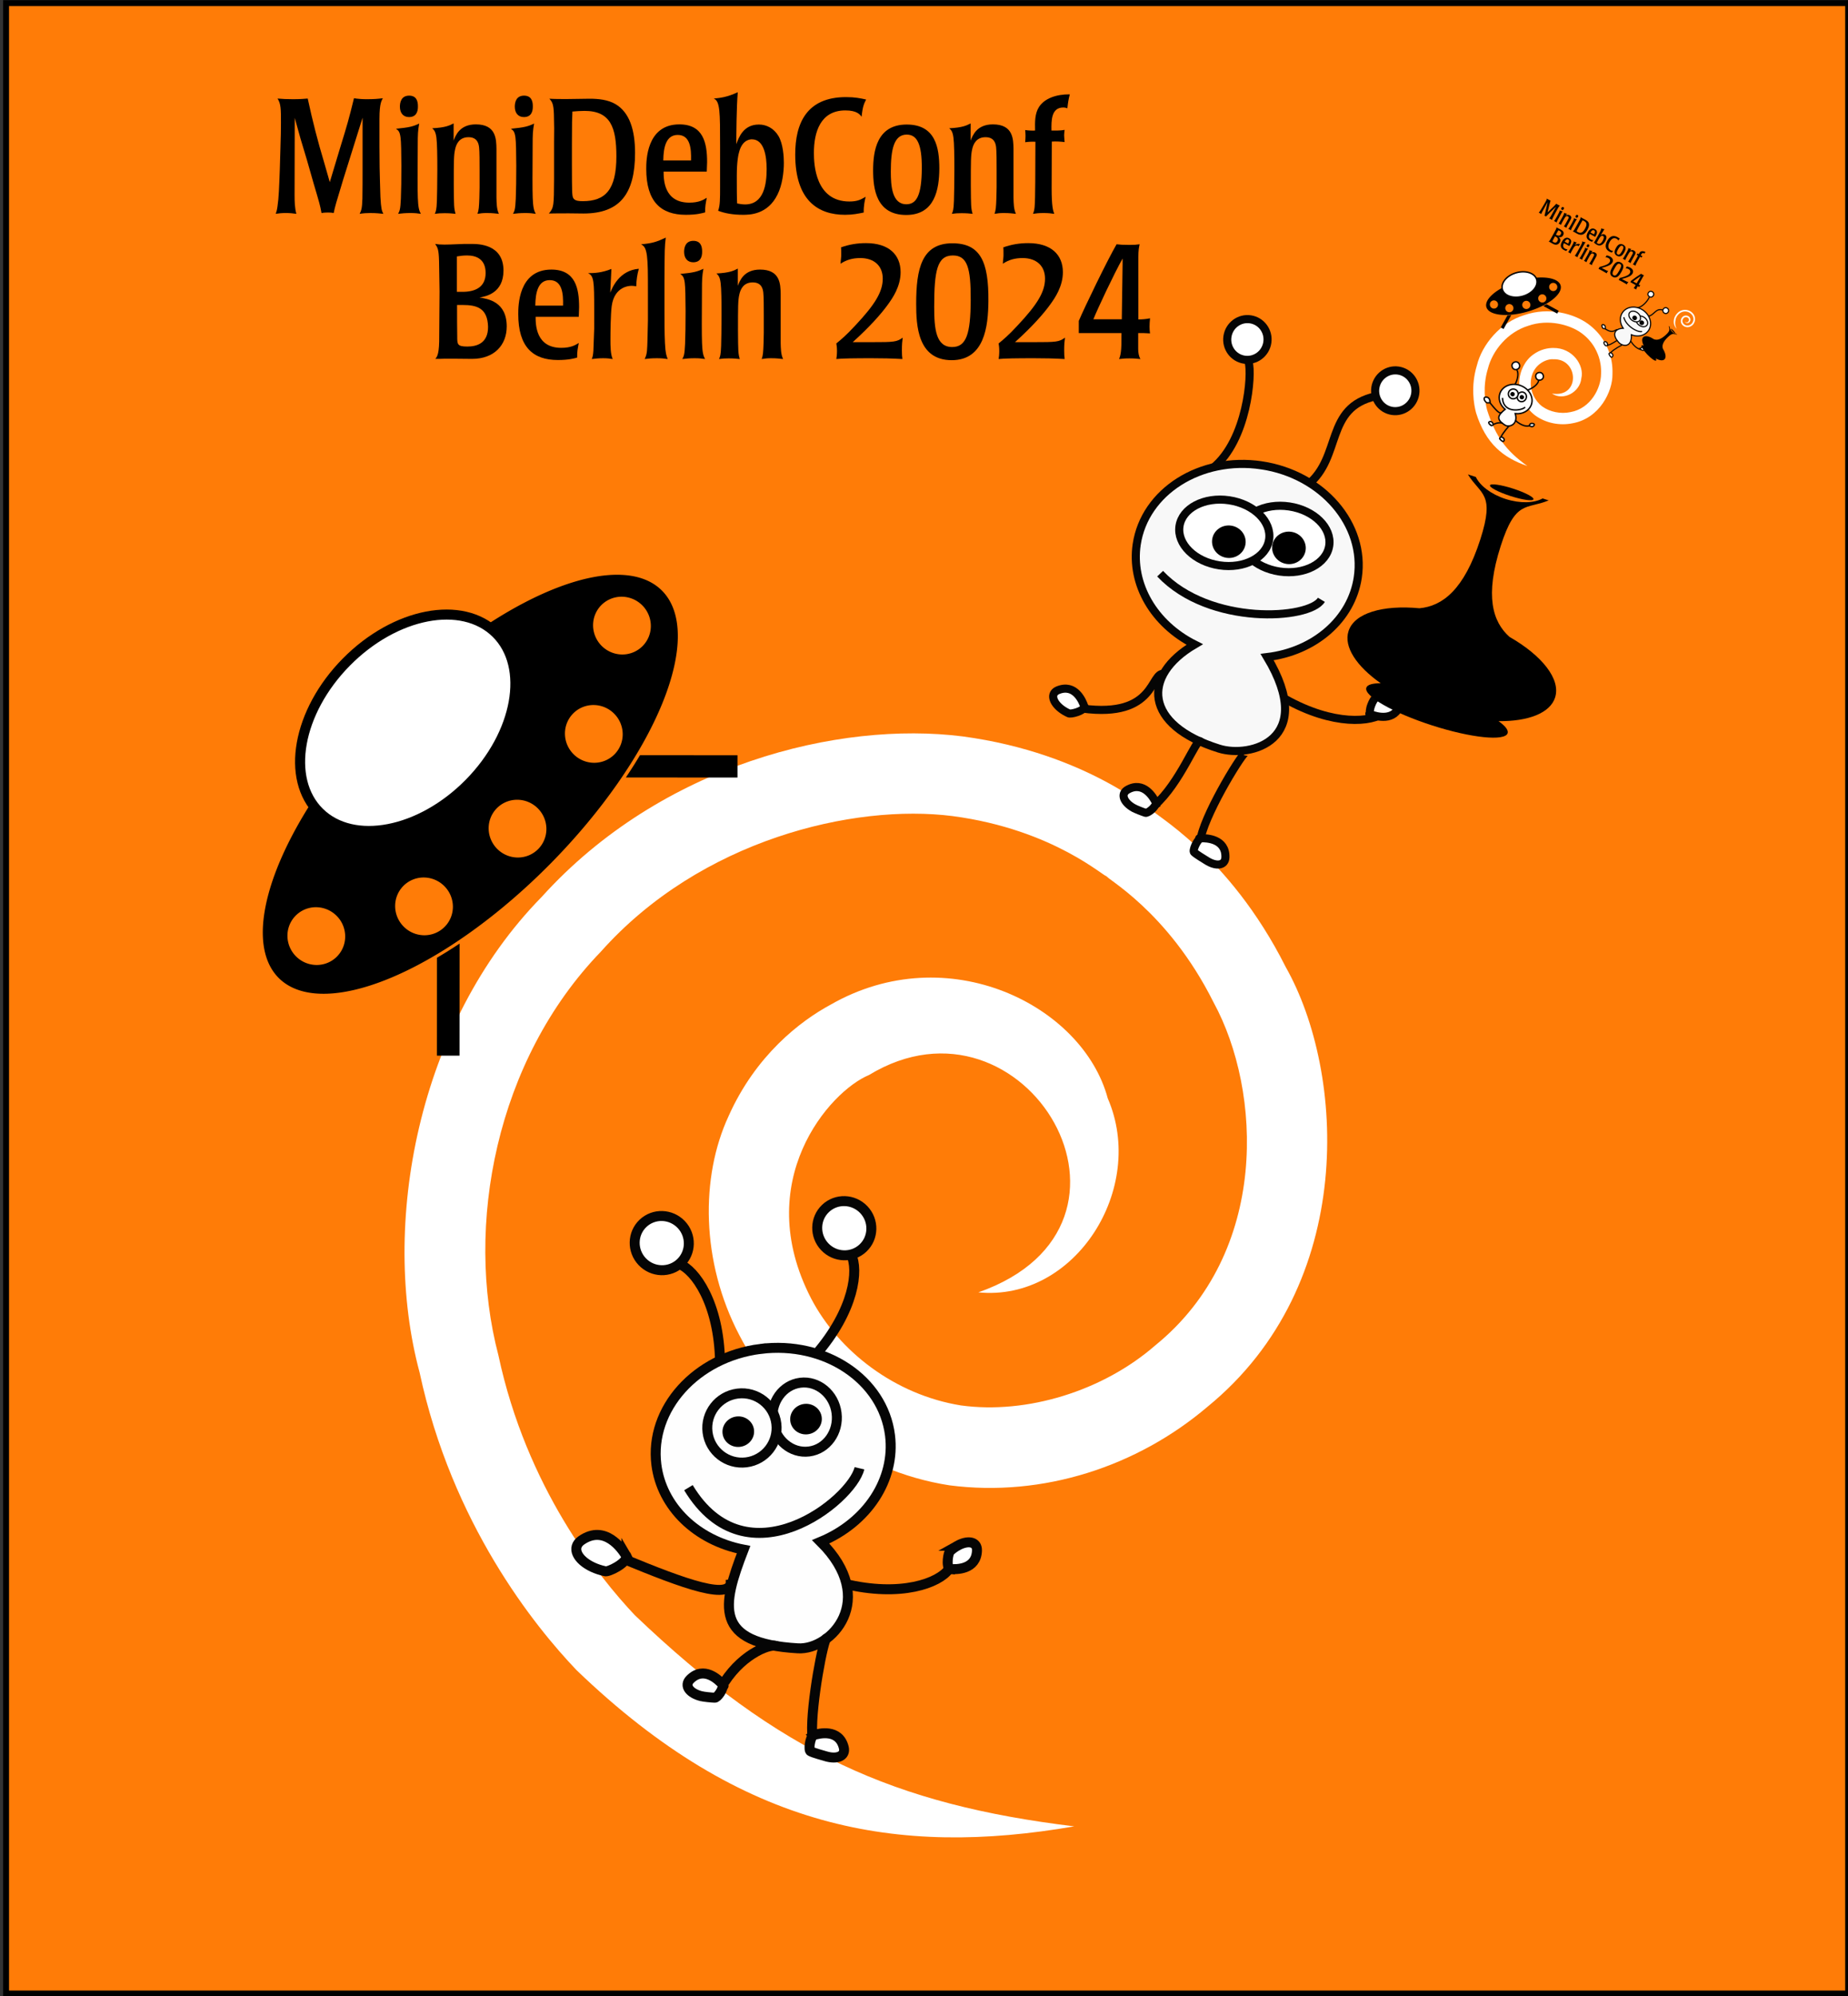 <?xml version="1.0" encoding="UTF-8" standalone="no"?>
<!-- Created with Inkscape (http://www.inkscape.org/) -->

<svg
   width="593.162mm"
   height="640.472mm"
   viewBox="0 0 494.301 533.727"
   version="1.1"
   id="svg19047"
   xmlns="http://www.w3.org/2000/svg"
   xmlns:svg="http://www.w3.org/2000/svg"
   xmlns:ns2="http://ns.adobe.com/AdobeIllustrator/10.0/">
  <rect x="0" y="0" width="494.301" height="533.727" fill="#333333" stroke="none"/>
  <defs
     id="defs19044" />
  <g
     id="layer1"
     transform="translate(122.403,93.699)">
    <rect
       style="fill:#ff7c07;fill-opacity:1;fill-rule:evenodd;stroke:#000000;stroke-width:1.584"
       id="rect2809"
       width="492.718"
       height="532.143"
       x="-120.777"
       y="-92.862" />
    <path
       ns2:knockout="Off"
       fill="#a80030"
       d="M 164.931,394.597 C 116.986,388.764 86.205,375.204 47.389,338.127 37.564,327.713 18.419,303.839 10.919,268.687 1.797,234.017 10.267,189.737 38.311,160.74 c 26.642,-29.93 67.621,-39.634 94.087,-36.252 27.327,3.605 41.098,16.855 41.217,16.047 -0.725,0.37 16.279,9.116 28.599,33.789 12.815,23.494 15.113,66.757 -15.634,91.701 -13.982,12.172 -34.318,18.438 -51.934,16.033 -17.716,-2.843 -32.767,-14.523 -40.114,-28.638 -16.109,-31.188 4.844,-55.292 15.507,-59.706 41.696,-25.344 80.662,40.064 29.251,58.11 25.89,2.546 45.058,-27.801 34.606,-51.874 -6.691,-24.937 -42.839,-42.957 -74.091,-25.061 -8.219,4.422 -20.095,13.608 -27.331,29.825 -7.521,16.195 -7.437,38.868 2.887,58.57 10.212,19.85 31.243,36.281 56.195,40.131 25.061,3.254 50.241,-5.055 68.972,-20.963 40.252,-32.796 36.856,-89.56 20.977,-117.594 -15.334,-30.526 -36.282,-41.328 -35.425,-41.762 -0.126,0.955 -17.148,-15.376 -51.041,-19.914 -33.081,-4.17 -80.518,7.48 -112.544,42.911 -33.309,33.923 -43.23,87.913 -32.655,127.189 8.654,40.362 30.679,67.741 41.986,79.565 44.466,42.784 85.852,49.885 133.106,41.751"
       id="path2363-0-89-3"
       style="fill:#ffffff;fill-opacity:1;stroke:none;stroke-width:8.541;stroke-dasharray:none;stroke-opacity:1" />
    <path
       id="path21176"
       style="fill:#000000;fill-rule:evenodd;stroke-width:1.936;stroke-dasharray:none"
       d="M 43.641,59.986 A 30.17,72.859 44.633 0 0 7.629,73.481 23.086,33.656 44.633 0 1 10.304,75.59 23.086,33.656 44.633 0 1 3.087,115.76 a 23.086,33.656 44.633 0 1 -40.074,7.731 23.086,33.656 44.633 0 1 -2.129,-2.626 30.17,72.859 44.633 0 0 -8.68,46.964 30.17,72.859 44.633 0 0 72.658,-30.651 30.17,72.859 44.633 0 0 29.719,-73.044 30.17,72.859 44.633 0 0 -10.939,-4.147 z m 0.217,5.852 h 0.001 c 0.084,2.2e-5 0.168,0.002 0.252,0.005 a 7.772,7.673 44.633 0 1 0.025,8.61e-4 c 0.172,0.006 0.343,0.017 0.513,0.035 0.174,0.018 0.347,0.042 0.519,0.071 a 7.772,7.673 44.633 0 1 0.004,8.61e-4 c 6.47e-4,1.12e-4 0.001,1.68e-4 0.002,0 0.167,0.029 0.332,0.063 0.496,0.103 a 7.772,7.673 44.633 0 1 0.034,0.008 c 0.16,0.039 0.319,0.084 0.475,0.133 a 7.772,7.673 44.633 0 1 0.04,0.012 c 0.157,0.05 0.312,0.105 0.466,0.165 a 7.772,7.673 44.633 0 1 0.032,0.013 c 0.155,0.061 0.309,0.128 0.46,0.199 a 7.772,7.673 44.633 0 1 0.021,0.009 c 0.155,0.073 0.307,0.152 0.457,0.236 a 7.772,7.673 44.633 0 1 0.002,8.61e-4 h 4.31e-4 c 0.15,0.084 0.298,0.173 0.442,0.267 a 7.772,7.673 44.633 0 1 0.02,0.013 c 0.144,0.094 0.284,0.192 0.422,0.295 a 7.772,7.673 44.633 0 1 0.004,0.003 c 0.001,9.74e-4 0.002,0.002 0.003,0.003 0.138,0.104 0.273,0.212 0.404,0.325 a 7.772,7.673 44.633 0 1 0.013,0.011 c 0.131,0.113 0.259,0.231 0.383,0.353 0.365,0.36 0.691,0.753 0.975,1.17 0.574,0.843 0.978,1.789 1.189,2.784 6e-5,2.85e-4 3.88e-4,5.93e-4 4.31e-4,8.61e-4 0.104,0.492 0.161,0.997 0.168,1.506 0.006,0.509 -0.038,1.013 -0.129,1.505 -1.61e-4,9.14e-4 -4.38e-4,0.002 -4.31e-4,0.003 -0.093,0.497 -0.233,0.982 -0.42,1.448 -0.187,0.466 -0.421,0.914 -0.697,1.335 -0.274,0.418 -0.59,0.81 -0.945,1.17 v 4.31e-4 a 7.772,7.673 44.633 0 1 -0.001,0.001 c -0.355,0.36 -0.743,0.68 -1.157,0.959 l -4.31e-4,4.3e-4 a 7.772,7.673 44.633 0 1 -8.61e-4,4.31e-4 c -0.417,0.281 -0.861,0.52 -1.324,0.713 a 7.772,7.673 44.633 0 1 -0.002,4.3e-4 c -0.464,0.193 -0.946,0.34 -1.442,0.439 -0.491,0.098 -0.995,0.148 -1.505,0.148 l -4.3e-4,4.31e-4 c -0.51,-2.7e-5 -1.014,-0.051 -1.508,-0.149 -0.499,-0.099 -0.986,-0.246 -1.455,-0.44 -0.468,-0.193 -0.917,-0.431 -1.342,-0.712 a 7.772,7.673 44.633 0 1 -0.005,-0.003 c -0.419,-0.278 -0.813,-0.597 -1.177,-0.955 a 7.772,7.673 44.633 0 1 -0.003,-0.003 7.772,7.673 44.633 0 1 -0.003,-0.003 C 38.199,78.658 37.874,78.267 37.591,77.851 a 7.772,7.673 44.633 0 1 -8.61e-4,-4.31e-4 c -0.287,-0.421 -0.531,-0.868 -0.73,-1.334 a 7.772,7.673 44.633 0 1 -8.61e-4,-0.002 C 36.66,76.048 36.507,75.563 36.401,75.067 36.297,74.574 36.24,74.069 36.233,73.56 l 4.31e-4,-8.61e-4 a 7.772,7.673 44.633 0 1 0,-8.61e-4 c -4e-6,-5.62e-4 -2.1e-4,-9.23e-4 0,-0.002 -0.006,-0.507 0.038,-1.008 0.129,-1.498 a 7.772,7.673 44.633 0 1 0.001,-0.009 c 0.093,-0.496 0.233,-0.979 0.42,-1.444 a 7.772,7.673 44.633 0 1 4.31e-4,-8.62e-4 c 0.187,-0.466 0.42,-0.913 0.696,-1.335 0.274,-0.418 0.59,-0.81 0.945,-1.17 a 7.772,7.673 44.633 0 1 0,-4.31e-4 7.772,7.673 44.633 0 1 0.002,-0.001 c 0.119,-0.121 0.243,-0.236 0.369,-0.348 a 7.772,7.673 44.633 0 1 0.02,-0.018 c 0.126,-0.111 0.256,-0.218 0.389,-0.32 a 7.772,7.673 44.633 0 1 0.015,-0.011 c 0.135,-0.103 0.272,-0.202 0.413,-0.295 a 7.772,7.673 44.633 0 1 0.015,-0.009 c 0.143,-0.094 0.29,-0.184 0.439,-0.269 0.152,-0.086 0.307,-0.167 0.465,-0.242 0.156,-0.074 0.313,-0.143 0.474,-0.207 a 7.772,7.673 44.633 0 1 0.007,-0.003 c 0.002,-4.97e-4 0.004,-0.002 0.006,-0.002 0.155,-0.061 0.313,-0.118 0.473,-0.169 a 7.772,7.673 44.633 0 1 0.033,-0.01 c 0.158,-0.05 0.317,-0.095 0.478,-0.135 a 7.772,7.673 44.633 0 1 0.026,-0.006 c 0.165,-0.04 0.332,-0.075 0.5,-0.104 0.169,-0.029 0.339,-0.053 0.511,-0.071 a 7.772,7.673 44.633 0 1 0.01,-0.001 c 0.002,-1.74e-4 0.004,-2.57e-4 0.006,-4.31e-4 0.166,-0.017 0.334,-0.027 0.502,-0.034 a 7.772,7.673 44.633 0 1 0.032,-0.001 c 0.083,-0.003 0.166,-0.005 0.249,-0.005 z m -7.525,28.958 4.31e-4,4.3e-4 c 2.048,6.8e-5 4.023,0.814 5.49,2.262 1.482,1.463 2.306,3.431 2.332,5.46 0.026,2.03 -0.747,3.997 -2.192,5.46 l -0.001,10e-4 c -1.445,1.463 -3.401,2.26 -5.432,2.26 -2.03,-1.9e-4 -4.008,-0.798 -5.49,-2.261 l -8.61e-4,-8.6e-4 c -1.466,-1.448 -2.305,-3.412 -2.331,-5.46 v -8.6e-4 c -0.026,-2.048 0.763,-4.011 2.192,-5.459 l -4.31e-4,-4.3e-4 0.001,-8.62e-4 c 1.43,-1.448 3.383,-2.261 5.431,-2.261 z M 15.924,120.122 c 2.048,1.5e-4 4.023,0.814 5.49,2.262 1.497,1.478 2.306,3.448 2.331,5.46 0.026,2.012 -0.733,3.982 -2.191,5.46 l -8.61e-4,8.6e-4 c -1.46,1.477 -3.42,2.261 -5.431,2.261 -2.013,-3e-5 -3.993,-0.783 -5.491,-2.261 l -8.61e-4,-0.001 C 9.165,131.856 8.326,129.892 8.3,127.845 v -8.6e-4 c -0.026,-2.048 0.763,-4.012 2.192,-5.46 l 8.62e-4,-0.001 c 1.43,-1.448 3.384,-2.261 5.432,-2.261 z m -25.011,20.783 4.307e-4,4.3e-4 c 2.048,1.1e-4 4.023,0.813 5.49,2.262 1.512,1.493 2.306,3.466 2.332,5.46 0.026,1.994 -0.718,3.966 -2.191,5.46 l -0.001,8.6e-4 c -1.474,1.493 -3.437,2.262 -5.431,2.262 -1.994,2.8e-4 -3.978,-0.769 -5.49,-2.261 l -8.61e-4,-8.6e-4 c -1.466,-1.448 -2.305,-3.412 -2.332,-5.459 l 4.3e-4,-8.6e-4 c -0.026,-2.048 0.761,-4.012 2.191,-5.46 v -4.3e-4 l 0.001,-8.7e-4 c 1.43,-1.448 3.383,-2.262 5.432,-2.262 z m -28.808,7.947 c 0.082,1e-5 0.165,0.002 0.247,0.005 a 7.772,7.673 44.633 0 1 0.038,8.6e-4 c 0.167,0.006 0.333,0.018 0.498,0.034 a 7.772,7.673 44.633 0 1 0.019,0.002 c 0.171,0.018 0.342,0.042 0.511,0.071 0.171,0.029 0.34,0.064 0.508,0.105 a 7.772,7.673 44.633 0 1 0.009,0.002 c 0.002,5.3e-4 0.004,0.001 0.006,0.002 0.163,0.04 0.325,0.085 0.486,0.136 a 7.772,7.673 44.633 0 1 0.034,0.011 c 0.16,0.051 0.317,0.107 0.473,0.168 a 7.772,7.673 44.633 0 1 0.021,0.008 c 0.159,0.062 0.316,0.13 0.47,0.203 a 7.772,7.673 44.633 0 1 0.005,0.002 c 0.003,0.001 0.006,0.003 0.009,0.004 0.153,0.072 0.303,0.15 0.451,0.232 a 7.772,7.673 44.633 0 1 0.018,0.01 c 0.149,0.083 0.295,0.172 0.439,0.265 a 7.772,7.673 44.633 0 1 0.016,0.01 c 0.141,0.092 0.279,0.189 0.415,0.29 a 7.772,7.673 44.633 0 1 0.026,0.019 c 0.135,0.102 0.266,0.208 0.395,0.319 a 7.772,7.673 44.633 0 1 0.013,0.011 c 0.131,0.113 0.259,0.231 0.383,0.353 1.527,1.507 2.305,3.482 2.331,5.457 8e-6,9.3e-4 -6e-5,0.002 0,0.003 a 7.772,7.673 44.633 0 1 0,0.003 c 0.006,0.504 -0.037,1.007 -0.129,1.503 -0.268,1.448 -0.954,2.831 -2.062,3.953 a 7.772,7.673 44.633 0 1 0,4.3e-4 7.772,7.673 44.633 0 1 -4.31e-4,0 7.772,7.673 44.633 0 1 0,4.3e-4 7.772,7.673 44.633 0 1 -4.31e-4,0 c -1.488,1.507 -3.455,2.261 -5.43,2.262 -5.58e-4,0 -0.001,2.6e-4 -0.002,0 a 7.772,7.673 44.633 0 1 -4.31e-4,0 c -1.976,-5e-4 -3.961,-0.754 -5.488,-2.261 l -0.001,-8.6e-4 c -0.365,-0.36 -0.691,-0.753 -0.975,-1.17 -0.287,-0.421 -0.532,-0.868 -0.731,-1.334 -1.15e-4,-2.7e-4 9.7e-5,-6e-4 0,-8.6e-4 -0.199,-0.466 -0.352,-0.951 -0.458,-1.449 -0.104,-0.492 -0.161,-0.996 -0.168,-1.505 v -0.002 c -0.006,-0.51 0.038,-1.014 0.129,-1.506 0.092,-0.496 0.234,-0.981 0.42,-1.447 a 7.772,7.673 44.633 0 1 4.31e-4,-0.002 v -4.3e-4 a 7.772,7.673 44.633 0 1 0.001,-0.002 c 0.372,-0.927 0.926,-1.778 1.64,-2.502 l 0.001,-8.6e-4 c 0.121,-0.123 0.246,-0.241 0.374,-0.354 a 7.772,7.673 44.633 0 1 0.011,-0.01 c 0.128,-0.112 0.259,-0.22 0.394,-0.323 a 7.772,7.673 44.633 0 1 0.014,-0.012 c 0.134,-0.102 0.272,-0.2 0.412,-0.293 a 7.772,7.673 44.633 0 1 0.018,-0.013 c 0.143,-0.094 0.289,-0.183 0.437,-0.267 0.151,-0.085 0.304,-0.166 0.46,-0.241 a 7.772,7.673 44.633 0 1 0.004,-0.002 c 8.01e-4,-3.9e-4 0.002,-4.2e-4 0.003,-8.6e-4 0.156,-0.075 0.315,-0.145 0.476,-0.208 a 7.772,7.673 44.633 0 1 0.003,-8.6e-4 c 5.46e-4,-2.1e-4 6.92e-4,-2e-4 0.001,-4.3e-4 0.157,-0.062 0.317,-0.12 0.478,-0.171 a 7.772,7.673 44.633 0 1 0.029,-0.009 c 0.159,-0.05 0.32,-0.096 0.483,-0.136 a 7.772,7.673 44.633 0 1 0.02,-0.005 c 0.167,-0.041 0.334,-0.075 0.504,-0.105 0.169,-0.029 0.34,-0.053 0.511,-0.071 a 7.772,7.673 44.633 0 1 0.01,-8.6e-4 c 0.002,-2.3e-4 0.004,-2e-4 0.006,-4.3e-4 0.164,-0.017 0.328,-0.028 0.494,-0.034 a 7.772,7.673 44.633 0 1 0.047,-0.002 c 0.08,-0.003 0.161,-0.004 0.242,-0.004 z" />
    <path
       id="rect22401"
       style="fill:#000000;fill-rule:evenodd;stroke-width:1.936;stroke-dasharray:none"
       d="m 48.777,108.214 a 30.17,72.859 44.633 0 1 -3.781,5.958 l 29.86,0.013 0.003,-5.96 z M 0.525,158.574 a 30.17,72.859 44.633 0 1 -6.044,3.786 l -0.012,26.184 6.042,0.003 z" />
    <ellipse
       style="fill:#ffffff;fill-opacity:1;fill-rule:evenodd;stroke:#000000;stroke-width:2.686;stroke-dasharray:none;stroke-opacity:1"
       id="path22293"
       cx="-80.208"
       cy="60.439"
       rx="33.656"
       ry="23.086"
       transform="rotate(-45.367)" />
    <g
       aria-label="MiniDebConf"
       id="text36204-7"
       style="font-size:32.885px;line-height:1.25;font-family:'Poppl-Laudatio Condensed';-inkscape-font-specification:'Poppl-Laudatio Condensed, ';letter-spacing:0px;word-spacing:0px;stroke-width:0.308"
       transform="matrix(1.32,0,0,1.32,-110.065,-474.262)">
      <path
         d="m 67.543,317.97 v -5.558 c 0,-3.387 0.493,-3.782 0.691,-4.209 -1.052,0.132 -1.776,0.197 -3.42,0.197 -0.559,0 -0.987,-0.033 -1.348,-0.066 -0.395,-0.033 -0.723,-0.066 -1.085,-0.132 -1.085,4.407 -1.283,5.097 -2.861,10.227 l -2.039,6.774 -1.151,-4.012 c -1.283,-4.242 -2.335,-8.353 -3.321,-12.924 -0.822,0.066 -1.546,0.132 -2.993,0.132 -0.592,0 -1.151,-0.033 -1.644,-0.033 -0.493,-0.033 -0.987,-0.066 -1.48,-0.099 0.691,1.052 0.691,2.17 0.691,4.9 0,1.611 -0.033,2.795 -0.099,4.966 l -0.132,4.505 c -0.132,3.486 -0.197,5.689 -0.46,7.399 -0.099,0.756 -0.197,1.085 -0.362,1.578 0.658,-0.099 1.151,-0.164 2.072,-0.164 0.822,0 1.348,0.066 2.105,0.164 -0.329,-1.184 -0.362,-2.499 -0.362,-3.782 l 0.033,-15.653 c 0.987,3.65 1.315,4.735 2.466,8.517 l 1.381,4.834 c 1.151,3.88 1.283,4.308 1.578,5.919 0.46,-0.066 0.691,-0.099 1.315,-0.099 0.559,0 0.789,0.033 1.151,0.099 0.296,-1.414 0.46,-1.94 1.907,-6.709 L 64.123,312.149 v 10.523 c 0,2.236 0,3.65 -0.033,5.854 -0.066,2.072 -0.23,2.401 -0.559,3.091 0.822,-0.132 1.381,-0.164 2.17,-0.164 1.283,0 1.973,0.099 2.631,0.164 -0.329,-0.658 -0.46,-1.019 -0.592,-3.42 -0.066,-2.236 -0.132,-4.176 -0.164,-5.985 z"
         id="path2813" />
      <path
         d="m 75.304,317.707 c 0,-2.203 0.033,-2.927 0.296,-4.374 -1.25,0.592 -2.006,0.789 -4.703,1.052 0.46,0.329 0.756,0.526 0.921,1.776 0.23,1.644 0.197,9.471 0.066,12.398 -0.099,2.138 -0.23,2.433 -0.559,3.058 0.756,-0.099 1.48,-0.164 2.532,-0.164 0.954,0 1.414,0.066 2.072,0.164 -0.723,-1.348 -0.691,-2.565 -0.625,-13.91 z m 0.033,-7.925 c 0,-0.987 -0.296,-2.105 -1.776,-2.105 -1.578,0 -1.874,1.315 -1.874,2.236 0,1.25 0.658,2.105 1.842,2.105 1.447,0 1.842,-1.052 1.809,-2.236 z"
         id="path2815" />
      <path
         d="m 91.253,318.463 c -0.033,-1.973 -0.066,-4.966 -4.176,-4.966 -3.288,0 -4.111,2.269 -4.505,3.288 v -3.486 c -0.822,0.427 -1.677,0.855 -4.341,0.987 0.362,0.329 0.691,0.625 0.855,1.907 0.296,2.105 0.164,10.984 0.099,12.792 -0.066,1.842 -0.197,2.105 -0.428,2.631 0.658,-0.099 1.184,-0.132 1.973,-0.132 0.987,0 1.677,0.066 2.236,0.132 -0.329,-1.151 -0.329,-1.546 -0.362,-5.755 0,-4.867 0,-6.117 0.263,-7.268 0.23,-1.118 0.855,-2.499 2.729,-2.499 1.907,0 2.072,1.513 2.138,2.072 0.099,0.789 0.099,3.025 0.099,4.571 v 3.552 c 0,0.888 -0.066,3.42 -0.164,4.176 -0.066,0.559 -0.132,0.723 -0.263,1.151 0.625,-0.099 1.052,-0.164 1.842,-0.164 1.348,0 1.776,0.099 2.499,0.164 -0.46,-0.954 -0.46,-2.138 -0.493,-3.256 z"
         id="path2817" />
      <path
         d="m 98.586,317.707 c 0,-2.203 0.033,-2.927 0.296,-4.374 -1.25,0.592 -2.006,0.789 -4.703,1.052 0.46,0.329 0.756,0.526 0.921,1.776 0.23,1.644 0.197,9.471 0.066,12.398 -0.099,2.138 -0.23,2.433 -0.559,3.058 0.756,-0.099 1.48,-0.164 2.532,-0.164 0.954,0 1.414,0.066 2.072,0.164 -0.723,-1.348 -0.691,-2.565 -0.625,-13.91 z m 0.033,-7.925 c 0,-0.987 -0.296,-2.105 -1.776,-2.105 -1.578,0 -1.874,1.315 -1.874,2.236 0,1.25 0.658,2.105 1.842,2.105 1.447,0 1.842,-1.052 1.809,-2.236 z"
         id="path2819" />
      <path
         d="m 102.927,324.481 c -0.033,5.558 -0.033,5.854 -1.052,7.07 1.019,-0.033 2.729,-0.033 4.111,-0.033 1.052,0 2.039,0.033 2.894,0.033 7.366,0 10.457,-3.979 10.457,-12.266 0,-4.67 -1.118,-8.221 -3.979,-9.898 -1.513,-0.888 -3.453,-1.085 -5.196,-1.085 -0.789,0 -1.546,0.033 -2.335,0.033 -0.789,0 -1.578,0.033 -2.368,0.033 -1.052,0 -2.466,0 -3.486,-0.066 0.559,0.625 0.855,1.019 0.921,3.157 0.066,2.203 0.066,3.584 0.033,5.459 z m 3.617,-7.202 c 0,-4.341 0.033,-4.768 0.099,-6.38 0.756,-0.066 1.644,-0.132 2.466,-0.132 5.262,0 6.445,3.354 6.445,9.208 0,6.774 -2.236,9.076 -6.807,9.076 -1.644,0 -2.006,-0.362 -2.105,-1.283 -0.099,-0.658 -0.099,-4.571 -0.099,-5.952 z"
         id="path2821" />
      <path
         d="m 133.937,321.127 c 0,-3.848 -0.756,-7.629 -5.623,-7.629 -6.709,0 -6.709,7.432 -6.709,9.01 0,6.676 2.993,9.306 8.024,9.306 2.236,0 3.321,-0.329 3.913,-0.493 -0.033,-1.184 0.132,-1.94 0.329,-2.96 -0.691,0.428 -1.578,0.987 -3.552,0.987 -5.13,0 -5.196,-4.67 -5.196,-6.281 h 8.747 z m -8.879,-0.329 c 0.033,-2.729 0.592,-5.163 2.927,-5.163 2.565,0 2.762,2.828 2.697,5.163 z"
         id="path2823" />
      <path
         d="m 136.568,326.125 c 0,2.433 0,3.815 -0.395,4.867 1.348,0.526 3.025,0.822 5.031,0.822 1.283,0 4.999,0 7.004,-4.111 0.954,-1.907 1.283,-4.472 1.283,-6.413 0,-1.184 -0.132,-3.782 -1.085,-5.426 -0.921,-1.546 -2.401,-2.335 -3.979,-2.335 -3.157,0 -4.078,2.631 -4.571,3.979 0,-1.677 0.033,-7.531 0.296,-10.523 -2.138,0.987 -3.453,1.151 -4.867,1.283 1.283,0.526 1.283,2.697 1.283,9.767 z m 9.438,-3.584 c 0,3.058 -0.559,7.169 -4.374,7.169 -0.526,0 -1.184,-0.099 -1.611,-0.197 -0.066,-1.184 -0.066,-3.223 -0.066,-5.59 0,-2.828 0.296,-4.308 0.526,-5.031 0.691,-2.335 2.236,-2.368 2.532,-2.368 2.499,0 2.993,3.453 2.993,6.018 z"
         id="path2825" />
      <path
         d="m 151.794,319.581 c 0,9.405 4.703,12.233 10.096,12.233 1.578,0 2.631,-0.23 3.782,-0.46 -0.033,-1.283 0.197,-2.401 0.395,-3.19 -0.921,0.526 -1.611,0.954 -3.288,0.954 -6.906,0 -7.202,-7.498 -7.202,-9.833 0,-4.209 1.315,-8.616 6.38,-8.616 2.368,0 2.96,0.855 3.288,1.283 0.197,-2.072 0.526,-2.762 0.921,-3.486 -1.184,-0.263 -2.269,-0.493 -4.078,-0.493 -7.991,0 -10.293,5.327 -10.293,11.608 z"
         id="path2827" />
      <path
         d="m 180.996,322.442 c 0,-4.275 -0.789,-8.912 -6.61,-8.912 -6.051,0 -6.807,5.36 -6.807,9.274 0,3.749 0.625,9.043 6.709,9.043 5.854,0 6.676,-5.262 6.709,-9.405 z m -3.552,-0.033 c -0.033,5.426 -1.052,7.268 -3.124,7.268 -2.927,0 -3.157,-3.749 -3.157,-6.61 0,-4.407 0.592,-7.498 3.223,-7.498 2.039,0 3.091,1.809 3.058,6.84 z"
         id="path2829" />
      <path
         d="m 196.024,318.463 c -0.033,-1.973 -0.066,-4.966 -4.176,-4.966 -3.288,0 -4.111,2.269 -4.505,3.288 v -3.486 c -0.822,0.427 -1.677,0.855 -4.341,0.987 0.362,0.329 0.691,0.625 0.855,1.907 0.296,2.105 0.164,10.984 0.099,12.792 -0.066,1.842 -0.197,2.105 -0.428,2.631 0.658,-0.099 1.184,-0.132 1.973,-0.132 0.987,0 1.677,0.066 2.236,0.132 -0.329,-1.151 -0.329,-1.546 -0.362,-5.755 0,-4.867 0,-6.117 0.263,-7.268 0.23,-1.118 0.855,-2.499 2.729,-2.499 1.907,0 2.072,1.513 2.138,2.072 0.099,0.789 0.099,3.025 0.099,4.571 v 3.552 c 0,0.888 -0.066,3.42 -0.164,4.176 -0.066,0.559 -0.132,0.723 -0.263,1.151 0.625,-0.099 1.052,-0.164 1.842,-0.164 1.348,0 1.776,0.099 2.499,0.164 -0.46,-0.954 -0.46,-2.138 -0.493,-3.256 z"
         id="path2831" />
      <path
         d="m 203.785,316.983 c 0.822,-0.066 1.809,0 2.598,0.099 -0.033,-0.329 -0.066,-0.658 -0.099,-1.381 0,-0.395 0.066,-0.756 0.099,-1.085 -0.822,0.164 -1.874,0.132 -2.664,0.132 -0.033,-2.006 -0.066,-4.67 2.401,-4.67 0.395,0 0.625,0.099 0.822,0.164 0.132,-1.25 0.23,-1.809 0.493,-2.828 -2.729,-0.033 -5.13,0.822 -6.248,2.565 -0.855,1.348 -0.822,2.993 -0.789,4.768 -0.625,0.033 -1.348,0 -2.006,-0.099 0.033,0.427 0.066,0.691 0.066,1.151 0,0.493 -0.033,0.855 -0.066,1.315 0.625,-0.099 1.381,-0.132 2.072,-0.099 l -0.033,8.123 c -0.033,2.401 -0.033,4.144 -0.132,5.13 -0.066,0.658 -0.164,0.921 -0.329,1.348 0.658,-0.099 1.151,-0.164 2.138,-0.164 0.987,0 1.513,0.066 2.17,0.164 -0.23,-0.625 -0.526,-1.447 -0.526,-5.163 z"
         id="path2833" />
    </g>
    <path
       id="path43298-0"
       style="fill:#fefefe;fill-opacity:1;fill-rule:evenodd;stroke:#050505;stroke-width:2.667;stroke-dasharray:none;stroke-opacity:1"
       d="m 81.02,266.943 c -17.257,2.165 -29.729,16.019 -27.856,30.945 1.413,11.221 10.696,20.266 23.326,22.726 -5.762,14.903 -8.17,25.072 14.55,26.384 8.873,0.512 21.565,-13.055 6.079,-28.477 12.513,-5.195 20.009,-16.709 18.538,-28.473 -1.872,-14.925 -17.38,-25.269 -34.637,-23.104 z" />
    <path
       style="fill:none;stroke:#050505;stroke-width:2.667;stroke-linecap:butt;stroke-linejoin:miter;stroke-dasharray:none;stroke-opacity:1"
       d="m 103.273,329.686 c 15.443,3.784 25.557,-0.247 28.082,-3.798"
       id="path46321-04" />
    <path
       style="fill:none;stroke:#050505;stroke-width:2.667;stroke-linecap:butt;stroke-linejoin:miter;stroke-dasharray:none;stroke-opacity:1"
       d="m 95.783,268.515 c 10.434,-11.997 11.481,-22.834 9.479,-26.705"
       id="path46321-04-78" />
    <path
       style="fill:none;stroke:#050505;stroke-width:2.667;stroke-linecap:butt;stroke-linejoin:miter;stroke-dasharray:none;stroke-opacity:1"
       d="M 70.197,270.463 C 69.91,254.566 63.428,245.818 59.349,244.284"
       id="path46321-04-78-7" />
    <path
       style="fill:none;stroke:#050505;stroke-width:2.166;stroke-linecap:butt;stroke-linejoin:miter;stroke-dasharray:none;stroke-opacity:1"
       d="m 202.018,31.444 c 9.247,-7.496 10.538,-25.177 9.563,-28.29"
       id="path46321-04-78-7-7" />
    <path
       style="fill:none;stroke:#050505;stroke-width:2.166;stroke-linecap:butt;stroke-linejoin:miter;stroke-dasharray:none;stroke-opacity:1"
       d="m 227.382,35.939 c 9.247,-7.496 4.48,-20.695 18.247,-23.701"
       id="path46321-04-78-7-4" />
    <path
       style="fill:none;stroke:#050505;stroke-width:2.667;stroke-linecap:butt;stroke-linejoin:miter;stroke-dasharray:none;stroke-opacity:1"
       d="m 44.657,323.193 c 15.352,6.318 29.535,11.702 28.325,5.301"
       id="path46321-04-9" />
    <path
       style="fill:none;stroke:#050505;stroke-width:2.667;stroke-linecap:butt;stroke-linejoin:miter;stroke-dasharray:none;stroke-opacity:1"
       d="m 61.738,304.041 c 15.609,25.909 43.745,3.441 45.741,-5.185"
       id="path46321-7-6" />
    <path
       style="fill:none;stroke:#050505;stroke-width:2.667;stroke-linecap:butt;stroke-linejoin:miter;stroke-dasharray:none;stroke-opacity:1"
       d="m 71.387,356.007 c 5.264,-8.054 12.746,-10.424 13.997,-9.554"
       id="path46321-9-2" />
    <path
       style="fill:none;stroke:#050505;stroke-width:2.667;stroke-linecap:butt;stroke-linejoin:miter;stroke-dasharray:none;stroke-opacity:1"
       d="m 94.831,369.74 c -0.343,-7.914 3.081,-25.739 3.855,-25.376"
       id="path46321-9-6-6" />
    <path
       id="path47797-5"
       style="fill:#ffffff;fill-opacity:1;stroke:#050505;stroke-width:2.667;stroke-linecap:butt;stroke-linejoin:miter;stroke-dasharray:none;stroke-opacity:1"
       d="m 133.679,319.577 c -0.634,0.356 -1.278,0.815 -1.902,1.374 -0.559,0.289 -1.193,4.285 -0.098,4.834 1.677,0.16 7.097,0.22 7.238,-4.967 0.065,-2.409 -2.492,-2.784 -5.238,-1.241 z m -1.999,6.208 c -0.064,-0.006 -0.142,-0.012 -0.194,-0.018 0.076,0.014 0.176,0.033 0.284,0.054 -0.031,-0.01 -0.061,-0.022 -0.09,-0.037 z m 0.09,0.037 c 0.043,0.013 0.087,0.022 0.134,0.026 -0.059,-0.012 -0.083,-0.015 -0.134,-0.026 z m -0.594,-0.101 c 0.021,0.008 0.131,0.026 0.31,0.047 -0.224,-0.04 -0.333,-0.054 -0.31,-0.047 z" />
    <path
       id="path47797-9-2"
       style="fill:#ffffff;fill-opacity:1;stroke:#050505;stroke-width:2.667;stroke-linecap:butt;stroke-linejoin:miter;stroke-dasharray:none;stroke-opacity:1"
       d="m 36.154,325.3 c 0.956,0.443 2.042,0.811 3.228,1.071 0.814,0.412 6.05,-2.232 5.767,-3.986 -1.234,-2.108 -5.762,-8.531 -11.98,-4.297 -2.888,1.967 -1.159,5.292 2.985,7.212 z m 8.995,-2.915 c 0.047,0.08 0.107,0.177 0.144,0.244 -0.048,-0.101 -0.111,-0.235 -0.177,-0.38 0.015,0.045 0.026,0.09 0.033,0.137 z m -0.033,-0.137 c -0.022,-0.061 -0.048,-0.121 -0.084,-0.18 0.036,0.079 0.052,0.111 0.084,0.18 z m 0.386,0.784 c -0.01,-0.03 -0.081,-0.176 -0.208,-0.403 0.143,0.298 0.219,0.437 0.208,0.403 z" />
    <path
       id="path47797-9-3-7"
       style="fill:#ffffff;fill-opacity:1;stroke:#050505;stroke-width:2.667;stroke-linecap:butt;stroke-linejoin:miter;stroke-dasharray:none;stroke-opacity:1"
       d="m 65.151,359.786 c 0.705,0.176 2.754,0.388 3.592,0.409 0.605,0.173 2.542,-2.403 2.122,-3.554 -1.11,-1.268 -5.013,-5.029 -8.674,-1.352 -1.7,1.708 -0.097,3.735 2.96,4.497 z m 5.713,-3.145 c 0.042,0.048 0.095,0.106 0.129,0.146 -0.046,-0.062 -0.106,-0.145 -0.17,-0.235 0.016,0.029 0.029,0.058 0.04,0.088 z m -0.04,-0.088 c -0.022,-0.039 -0.048,-0.076 -0.08,-0.111 0.034,0.049 0.05,0.069 0.08,0.111 z m 0.363,0.481 c -0.01,-0.019 -0.077,-0.108 -0.193,-0.246 0.136,0.183 0.205,0.267 0.193,0.246 z" />
    <path
       id="path47797-9-3-8-6"
       style="fill:#ffffff;fill-opacity:1;stroke:#050505;stroke-width:2.667;stroke-linecap:butt;stroke-linejoin:miter;stroke-dasharray:none;stroke-opacity:1"
       d="m 98.44,375.846 c -0.696,-0.211 -3.289,-0.908 -4.019,-1.319 -0.609,-0.162 -0.224,-3.538 0.727,-4.311 1.603,-0.519 6.883,-1.746 8.139,3.288 0.584,2.338 -1.832,3.256 -4.847,2.342 z m -3.292,-5.63 c -0.061,0.02 -0.136,0.042 -0.186,0.059 0.071,-0.029 0.165,-0.07 0.266,-0.114 -0.029,0.015 -0.054,0.035 -0.08,0.055 z m 0.08,-0.055 c 0.039,-0.023 0.08,-0.041 0.126,-0.054 -0.055,0.025 -0.078,0.033 -0.126,0.054 z m -0.559,0.227 c 0.018,-0.011 0.122,-0.053 0.292,-0.112 -0.21,0.087 -0.313,0.124 -0.292,0.112 z" />
    <ellipse
       style="fill:#fefefe;fill-opacity:1;fill-rule:evenodd;stroke:#050505;stroke-width:2.667;stroke-dasharray:none;stroke-opacity:1"
       id="path53735-13"
       transform="rotate(-7.151)"
       ry="9.265"
       rx="8.605"
       cy="294.516"
       cx="56.603" />
    <ellipse
       style="fill:#fefefe;fill-opacity:1;fill-rule:evenodd;stroke:#050505;stroke-width:2.667;stroke-dasharray:none;stroke-opacity:1"
       id="path53735-8-15"
       transform="rotate(-7.151)"
       ry="9.265"
       rx="9.273"
       cy="295.305"
       cx="39.597" />
    <ellipse
       style="fill:#000000;fill-opacity:1;fill-rule:evenodd;stroke:none;stroke-width:1.783;stroke-dasharray:none;stroke-opacity:1"
       id="path53789-8-9"
       cx="38.503"
       cy="296.167"
       rx="4.234"
       ry="4.085"
       transform="rotate(-7.151)" />
    <ellipse
       style="fill:#000000;fill-opacity:1;fill-rule:evenodd;stroke:none;stroke-width:1.783;stroke-dasharray:none;stroke-opacity:1"
       id="path53789-8-9-6"
       cx="56.893"
       cy="295.09"
       rx="4.234"
       ry="4.085"
       transform="rotate(-7.151)" />
    <path
       id="path43298-54"
       style="fill:#f8f8f8;fill-opacity:1;fill-rule:evenodd;stroke:#050505;stroke-width:2.166;stroke-dasharray:none;stroke-opacity:1"
       d="m 215.034,30.712 c -16.328,-2.444 -31.278,7.023 -33.392,21.145 -1.585,10.619 4.583,21.265 15.497,26.751 -14.224,8.366 -13.581,21.558 6.538,27.844 8.341,2.607 26.187,-2.223 12.854,-24.471 12.768,-1.541 22.571,-10.145 24.241,-21.275 2.114,-14.122 -9.41,-27.551 -25.738,-29.995 z" />
    <path
       style="fill:none;stroke:#050505;stroke-width:2.166;stroke-linecap:butt;stroke-linejoin:miter;stroke-dasharray:none;stroke-opacity:1"
       d="m 221.215,93.09 c 13.145,7.417 23.423,6.324 26.641,3.725"
       id="path46321-05" />
    <path
       style="fill:none;stroke:#050505;stroke-width:2.166;stroke-linecap:butt;stroke-linejoin:miter;stroke-dasharray:none;stroke-opacity:1"
       d="m 187.902,59.68 c 13.257,14.036 39.965,12.266 43.138,6.983"
       id="path46321-7-94" />
    <path
       style="fill:none;stroke:#050505;stroke-width:2.166;stroke-linecap:butt;stroke-linejoin:miter;stroke-dasharray:none;stroke-opacity:1"
       d="m 186.401,121.668 c 6.876,-6.013 11.324,-18.278 12.245,-17.163"
       id="path46321-9-69" />
    <path
       style="fill:none;stroke:#050505;stroke-width:2.166;stroke-linecap:butt;stroke-linejoin:miter;stroke-dasharray:none;stroke-opacity:1"
       d="m 198.86,129.956 c 1.714,-7.321 11.466,-23.11 12.08,-22.579"
       id="path46321-9-6-2" />
    <path
       style="fill:none;stroke:#050505;stroke-width:2.166;stroke-linecap:butt;stroke-linejoin:miter;stroke-dasharray:none;stroke-opacity:1"
       d="m 167.131,95.741 c 19.791,2.63 18.04,-9.86 21.846,-9.295"
       id="path46321-3-2" />
    <path
       id="path47797-4"
       style="fill:#ffffff;fill-opacity:1;stroke:#050505;stroke-width:2.166;stroke-linecap:butt;stroke-linejoin:miter;stroke-dasharray:none;stroke-opacity:1"
       d="m 247.666,92.131 c -0.671,0.163 -1.377,0.417 -2.09,0.768 -0.585,0.121 -2.189,3.611 -1.328,4.394 1.492,0.577 6.431,2.02 7.889,-2.685 0.677,-2.185 -1.564,-3.183 -4.47,-2.477 z m -3.419,5.162 c -0.057,-0.022 -0.127,-0.047 -0.173,-0.066 0.066,0.032 0.153,0.075 0.246,0.122 -0.026,-0.017 -0.05,-0.036 -0.073,-0.057 z m 0.073,0.056 c 0.036,0.023 0.074,0.043 0.116,0.058 -0.051,-0.026 -0.072,-0.036 -0.116,-0.058 z m -0.517,-0.245 c 0.017,0.011 0.113,0.057 0.271,0.122 -0.195,-0.094 -0.29,-0.134 -0.271,-0.122 z" />
    <path
       ns2:knockout="Off"
       d="m 293.547,92.796 c 1.582,-4.919 -3.502,-11.236 -12.191,-16.216 -4.542,-4.051 -6.64,-10.963 -2.344,-24.325 3.983,-12.388 6.824,-9.677 12.825,-12.167 l -1.623,-0.522 c -2.248,1.251 -6.008,1.393 -9.9,0.142 -3.891,-1.251 -6.864,-3.558 -7.962,-5.884 l -2.126,-0.683 c 3.425,5.521 7.313,4.973 3.33,17.361 -4.342,13.507 -10.153,17.853 -16.278,18.423 -9.78,-0.925 -17.418,1.252 -18.98,6.109 -1.349,4.195 2.155,9.407 8.606,13.941 -2.184,-0.005 -3.585,0.383 -3.847,1.198 -0.71,2.21 7.175,6.72 17.614,10.076 10.439,3.356 19.476,4.287 20.187,2.077 0.262,-0.816 -0.652,-1.948 -2.428,-3.216 7.884,0.075 13.769,-2.119 15.117,-6.313"
       id="path2359-4-1"
       style="stroke-width:0.809" />
    <path
       ns2:knockout="Off"
       d="m 287.763,39.792 c -0.178,0.552 -2.922,0.164 -6.135,-0.869 -3.213,-1.033 -5.671,-2.317 -5.494,-2.869 0.177,-0.551 2.923,-0.163 6.137,0.87 3.213,1.033 5.67,2.317 5.492,2.869"
       id="path2361-9-2"
       style="stroke-width:0.809" />
    <path
       id="path47797-9-36"
       style="fill:#ffffff;fill-opacity:1;stroke:#050505;stroke-width:2.166;stroke-linecap:butt;stroke-linejoin:miter;stroke-dasharray:none;stroke-opacity:1"
       d="m 161.494,95.862 c 0.551,0.416 1.194,0.802 1.918,1.132 0.464,0.377 4.18,-0.592 4.242,-1.753 -0.498,-1.52 -2.507,-6.257 -7.072,-4.407 -2.12,0.859 -1.474,3.226 0.913,5.028 z m 6.16,-0.621 c 0.019,0.058 0.044,0.128 0.059,0.176 -0.017,-0.071 -0.038,-0.166 -0.061,-0.268 0.003,0.031 0.004,0.061 0.002,0.092 z m -0.002,-0.092 c -0.004,-0.042 -0.014,-0.084 -0.029,-0.127 0.012,0.056 0.018,0.078 0.029,0.127 z m 0.138,0.555 c -0.002,-0.021 -0.027,-0.123 -0.077,-0.287 0.051,0.21 0.08,0.31 0.077,0.287 z" />
    <path
       id="path47797-9-3-80"
       style="fill:#ffffff;fill-opacity:1;stroke:#050505;stroke-width:2.166;stroke-linecap:butt;stroke-linejoin:miter;stroke-dasharray:none;stroke-opacity:1"
       d="m 180.757,122.303 c 0.6,0.341 2.418,1.06 3.178,1.294 0.509,0.314 2.939,-1.545 2.85,-2.705 -0.69,-1.443 -3.293,-5.881 -7.582,-3.458 -1.992,1.125 -1.046,3.389 1.553,4.869 z m 6.028,-1.41 c 0.026,0.055 0.06,0.121 0.081,0.167 -0.026,-0.068 -0.059,-0.159 -0.095,-0.258 0.008,0.03 0.012,0.06 0.015,0.091 z m -0.015,-0.091 c -0.01,-0.041 -0.025,-0.082 -0.045,-0.122 0.019,0.054 0.028,0.075 0.045,0.122 z m 0.209,0.533 c -0.005,-0.02 -0.043,-0.119 -0.114,-0.275 0.077,0.202 0.119,0.297 0.114,0.275 z" />
    <path
       id="path47797-9-3-8-2"
       style="fill:#ffffff;fill-opacity:1;stroke:#050505;stroke-width:2.166;stroke-linecap:butt;stroke-linejoin:miter;stroke-dasharray:none;stroke-opacity:1"
       d="m 200.339,136.403 c -0.582,-0.371 -2.774,-1.673 -3.336,-2.236 -0.515,-0.304 0.702,-3.291 1.77,-3.754 1.598,-0.063 6.739,0.168 6.597,5.091 -0.066,2.287 -2.509,2.507 -5.031,0.899 z m -1.566,-5.99 c -0.061,0.003 -0.135,0.003 -0.185,0.006 0.072,-0.009 0.169,-0.022 0.272,-0.036 -0.03,0.008 -0.059,0.018 -0.087,0.03 z m 0.087,-0.03 c 0.041,-0.01 0.084,-0.017 0.129,-0.017 -0.056,0.009 -0.08,0.011 -0.129,0.017 z m -0.569,0.064 c 0.02,-0.005 0.125,-0.017 0.296,-0.028 -0.215,0.026 -0.318,0.034 -0.296,0.028 z" />
    <ellipse
       style="fill:#ffffff;fill-opacity:1;fill-rule:evenodd;stroke:#050505;stroke-width:2.166;stroke-dasharray:none;stroke-opacity:1"
       id="path53735-1"
       cx="226.175"
       cy="17.116"
       rx="12.12"
       ry="8.795"
       transform="rotate(8.512)" />
    <ellipse
       style="fill:#000000;fill-opacity:1;fill-rule:evenodd;stroke:none;stroke-width:1.572;stroke-dasharray:none;stroke-opacity:1"
       id="path53789-05"
       cx="227.728"
       cy="19.287"
       rx="4.502"
       ry="4.343"
       transform="rotate(8.512)" />
    <ellipse
       style="fill:#ffffff;fill-opacity:1;fill-rule:evenodd;stroke:#050505;stroke-width:2.166;stroke-dasharray:none;stroke-opacity:1"
       id="path53735-8-1"
       cx="210.031"
       cy="17.866"
       rx="12.12"
       ry="8.795"
       transform="rotate(8.512)" />
    <ellipse
       style="fill:#000000;fill-opacity:1;fill-rule:evenodd;stroke:none;stroke-width:1.572;stroke-dasharray:none;stroke-opacity:1"
       id="path53789-8-1"
       cx="211.584"
       cy="20.036"
       rx="4.502"
       ry="4.343"
       transform="rotate(8.512)" />
    <ellipse
       style="fill:#ffffff;fill-opacity:1;fill-rule:evenodd;stroke:#050505;stroke-width:2.667;stroke-dasharray:none;stroke-opacity:1"
       id="path62088"
       cx="-124.653"
       cy="210.714"
       rx="7.203"
       ry="7.286"
       transform="rotate(-43.494)" />
    <ellipse
       style="fill:#ffffff;fill-opacity:1;fill-rule:evenodd;stroke:#050505;stroke-width:2.667;stroke-dasharray:none;stroke-opacity:1"
       id="path62088-4"
       cx="-86.492"
       cy="241.43"
       rx="7.203"
       ry="7.286"
       transform="rotate(-43.494)" />
    <ellipse
       style="fill:#ffffff;fill-opacity:1;fill-rule:evenodd;stroke:#050505;stroke-width:2.166;stroke-dasharray:none;stroke-opacity:1"
       id="path62088-2"
       cx="208.486"
       cy="-34.167"
       rx="5.393"
       ry="5.455"
       transform="rotate(8.512)" />
    <ellipse
       style="fill:#ffffff;fill-opacity:1;fill-rule:evenodd;stroke:#050505;stroke-width:2.166;stroke-dasharray:none;stroke-opacity:1"
       id="path62088-52"
       cx="249.639"
       cy="-26.467"
       rx="5.393"
       ry="5.455"
       transform="rotate(8.512)" />
    <g
       aria-label="Berlin 2024"
       id="text2915"
       style="font-size:32.885px;line-height:1.25;font-family:'Poppl-Laudatio Condensed';-inkscape-font-specification:'Poppl-Laudatio Condensed, ';letter-spacing:0px;word-spacing:0px;stroke-width:0.257"
       transform="matrix(1.32,0,0,1.32,-110.065,-474.262)">
      <path
         d="m 79.654,356.293 c 0.033,3.552 -0.362,4.209 -0.789,4.703 0.559,0 1.118,0 1.809,-0.033 h 2.269 c 0.888,0 2.236,0.033 3.354,0.033 4.538,0 7.037,-2.828 7.037,-6.577 0,-5.031 -3.848,-5.59 -5.525,-5.853 1.217,-0.197 4.867,-0.855 4.867,-5.459 0,-5.393 -5.163,-5.393 -6.478,-5.393 h -1.447 c -0.395,0 -1.085,0.033 -1.809,0.066 -0.756,0.033 -1.546,0.066 -2.236,0.066 -0.362,0 -0.723,-0.033 -1.052,-0.033 -0.329,-0.033 -0.592,-0.066 -0.822,-0.099 0.493,0.723 0.723,1.052 0.789,3.486 l 0.099,6.149 z m 9.898,-1.776 c 0,3.321 -2.269,3.979 -4.209,3.979 -2.039,0 -2.039,-0.46 -2.039,-2.039 -0.033,-1.513 -0.033,-4.045 -0.033,-6.38 h 1.118 c 2.96,0 5.064,0.658 5.163,4.439 z m -6.314,-14.272 c 0.592,-0.099 1.217,-0.197 2.072,-0.197 1.842,0 3.749,0.723 3.749,3.552 0,2.96 -2.236,3.815 -4.67,3.815 h -1.151 z"
         id="path2836" />
      <path
         d="m 108.001,350.538 c 0,-3.848 -0.756,-7.629 -5.623,-7.629 -6.709,0 -6.709,7.432 -6.709,9.01 0,6.676 2.993,9.306 8.024,9.306 2.236,0 3.321,-0.329 3.913,-0.493 -0.033,-1.184 0.132,-1.94 0.329,-2.96 -0.691,0.428 -1.578,0.987 -3.552,0.987 -5.13,0 -5.196,-4.67 -5.196,-6.281 h 8.747 z m -8.879,-0.329 c 0.033,-2.729 0.592,-5.163 2.927,-5.163 2.565,0 2.762,2.828 2.697,5.163 z"
         id="path2838" />
      <path
         d="m 111.059,354.879 -0.164,4.472 c -0.066,0.888 -0.132,1.184 -0.329,1.677 0.559,-0.066 1.25,-0.164 2.302,-0.164 0.855,0 1.348,0.066 1.94,0.164 -0.46,-1.019 -0.46,-2.697 -0.46,-3.979 0,-1.348 0.033,-5.064 0.263,-6.774 0.559,-4.078 3.749,-4.078 4.012,-4.078 0.329,0 0.559,0.033 0.954,0.099 0.033,-1.217 0.197,-2.401 0.526,-3.552 -3.946,0.329 -5.36,3.782 -5.788,4.834 l 0.23,-4.801 c -1.94,0.789 -3.486,0.855 -4.735,0.855 1.184,0.559 1.25,1.611 1.25,7.366 z"
         id="path2840" />
      <path
         d="m 125.299,345.145 c 0.033,-6.511 0.033,-6.774 0.263,-8.714 -1.743,0.822 -2.762,1.184 -4.998,1.348 0.526,0.329 0.954,0.592 1.184,2.335 0.197,1.611 0.197,3.387 0.197,7.366 v 5.722 c -0.066,3.124 -0.099,5.163 -0.197,6.215 -0.099,0.822 -0.23,1.085 -0.46,1.611 0.723,-0.099 1.381,-0.164 2.499,-0.164 0.954,0 1.513,0.066 2.17,0.164 -0.263,-0.658 -0.46,-1.151 -0.559,-3.223 -0.099,-2.039 -0.099,-4.176 -0.099,-6.643 z"
         id="path2842" />
      <path
         d="m 132.895,347.118 c 0,-2.203 0.033,-2.927 0.296,-4.374 -1.25,0.592 -2.006,0.789 -4.703,1.052 0.46,0.329 0.756,0.526 0.921,1.776 0.23,1.644 0.197,9.471 0.066,12.398 -0.099,2.138 -0.23,2.433 -0.559,3.058 0.756,-0.099 1.48,-0.164 2.532,-0.164 0.954,0 1.414,0.066 2.072,0.164 -0.723,-1.348 -0.691,-2.565 -0.625,-13.91 z m 0.033,-7.925 c 0,-0.987 -0.296,-2.105 -1.776,-2.105 -1.578,0 -1.874,1.315 -1.874,2.236 0,1.25 0.658,2.105 1.842,2.105 1.447,0 1.842,-1.052 1.809,-2.236 z"
         id="path2844" />
      <path
         d="m 148.844,347.874 c -0.033,-1.973 -0.066,-4.966 -4.176,-4.966 -3.288,0 -4.111,2.269 -4.505,3.288 v -3.486 c -0.822,0.427 -1.677,0.855 -4.341,0.987 0.362,0.329 0.691,0.625 0.855,1.907 0.296,2.105 0.164,10.984 0.099,12.792 -0.066,1.842 -0.197,2.105 -0.428,2.631 0.658,-0.099 1.184,-0.132 1.973,-0.132 0.987,0 1.677,0.066 2.236,0.132 -0.329,-1.151 -0.329,-1.546 -0.362,-5.755 0,-4.867 0,-6.117 0.263,-7.268 0.23,-1.118 0.855,-2.499 2.729,-2.499 1.907,0 2.072,1.513 2.138,2.072 0.099,0.789 0.099,3.025 0.099,4.571 v 3.552 c 0,0.888 -0.066,3.42 -0.164,4.176 -0.066,0.559 -0.132,0.723 -0.263,1.151 0.625,-0.099 1.052,-0.164 1.842,-0.164 1.348,0 1.776,0.099 2.499,0.164 -0.46,-0.954 -0.46,-2.138 -0.493,-3.256 z"
         id="path2846" />
      <path
         d="m 163.445,357.608 c 3.584,-3.223 5.886,-5.886 7.136,-7.629 0.954,-1.315 2.565,-3.65 2.565,-6.544 0,-3.519 -2.368,-5.886 -7.004,-5.886 -1.776,0 -3.387,0.263 -5.064,0.855 0.033,0.329 0.033,0.723 0.033,1.315 0.033,0.625 -0.099,1.25 -0.132,2.006 1.217,-0.822 2.499,-1.151 4.012,-1.151 2.828,0 4.538,1.611 4.538,4.176 0,2.664 -1.578,5.229 -5.492,9.405 -1.973,2.138 -2.927,2.894 -3.913,3.716 0.066,0.362 0.132,0.855 0.132,1.546 0,0.691 -0.066,1.25 -0.132,1.611 0.987,-0.132 3.88,-0.164 7.136,-0.164 2.039,0 4.176,0.033 6.248,0.164 -0.066,-0.493 -0.099,-0.954 -0.099,-1.776 0,-1.217 0.066,-1.809 0.164,-2.565 -1.184,0.888 -1.776,0.921 -6.281,0.921 z"
         id="path2848" />
      <path
         d="m 190.937,349.255 c 0.066,-7.859 -1.578,-11.674 -7.3,-11.674 -6.215,0 -7.333,5.163 -7.333,12.233 0,4.341 0.263,11.444 7.202,11.444 6.61,0 7.399,-6.774 7.432,-12.003 z m -3.584,-0.164 c -0.033,6.84 -0.888,9.504 -3.749,9.504 -3.288,0 -3.65,-3.617 -3.65,-8.123 0,-7.333 0.592,-10.424 3.782,-10.424 2.927,0 3.65,2.499 3.617,9.043 z"
         id="path2850" />
      <path
         d="m 196.33,357.608 c 3.584,-3.223 5.886,-5.886 7.136,-7.629 0.954,-1.315 2.565,-3.65 2.565,-6.544 0,-3.519 -2.368,-5.886 -7.004,-5.886 -1.776,0 -3.387,0.263 -5.064,0.855 0.033,0.329 0.033,0.723 0.033,1.315 0.033,0.625 -0.099,1.25 -0.132,2.006 1.217,-0.822 2.499,-1.151 4.012,-1.151 2.828,0 4.538,1.611 4.538,4.176 0,2.664 -1.578,5.229 -5.492,9.405 -1.973,2.138 -2.927,2.894 -3.913,3.716 0.066,0.362 0.132,0.855 0.132,1.546 0,0.691 -0.066,1.25 -0.132,1.611 0.987,-0.132 3.88,-0.164 7.136,-0.164 2.039,0 4.176,0.033 6.248,0.164 -0.066,-0.493 -0.099,-0.954 -0.099,-1.776 0,-1.217 0.066,-1.809 0.164,-2.565 -1.184,0.888 -1.776,0.921 -6.281,0.921 z"
         id="path2852" />
      <path
         d="m 221.322,340.409 c 0,-1.447 0.132,-2.006 0.263,-2.631 -0.658,0.099 -1.052,0.132 -2.006,0.132 -0.658,0 -1.184,-0.033 -1.611,-0.033 -0.395,-0.033 -0.723,-0.066 -1.052,-0.099 -1.874,3.223 -6.478,12.726 -7.662,15.522 v 2.466 h 8.649 c 0,2.664 0,4.209 -0.493,5.262 0.592,-0.066 1.151,-0.132 2.072,-0.132 1.085,0 1.611,0.066 2.269,0.132 -0.329,-0.526 -0.46,-1.283 -0.46,-2.039 v -3.223 c 0.888,0 1.48,0 2.401,0.066 -0.066,-0.493 -0.099,-0.756 -0.099,-1.348 0,-0.526 0.033,-1.052 0.099,-1.71 -0.756,0.164 -1.578,0.23 -2.368,0.23 z m -9.109,12.562 c 0.822,-2.072 4.143,-9.142 5.919,-12.299 v 1.085 c 0,1.513 -0.066,3.091 -0.164,11.214 z"
         id="path2854" />
    </g>
    <path
       ns2:knockout="Off"
       fill="#a80030"
       d="m 286.128,30.887 c -5.569,-3.982 -8.472,-7.751 -10.765,-14.969 -0.51,-1.954 -1.258,-6.204 0.215,-11.054 1.238,-4.901 5.324,-9.791 10.8,-11.462 5.365,-1.882 11.131,-0.291 14.193,1.927 3.155,2.305 3.962,4.877 4.032,4.786 -0.116,-0.004 1.402,2.233 1.246,6.117 -0.013,3.772 -2.69,9.269 -8.225,10.257 -2.574,0.551 -5.534,-0.059 -7.562,-1.555 -2.011,-1.556 -3.084,-4.023 -3.032,-6.265 0.13,-4.946 4.389,-6.496 6.018,-6.315 6.925,-0.291 7.297,10.434 -0.338,9.164 3.048,2.076 7.512,-0.366 7.859,-4.049 0.875,-3.534 -2.391,-8.218 -7.507,-8.135 -1.326,-0.013 -3.433,0.312 -5.444,1.822 -2.045,1.487 -3.587,4.292 -3.651,7.427 -0.088,3.145 1.405,6.605 4.247,8.778 2.897,2.107 6.6,2.795 10.02,2.105 7.256,-1.31 10.719,-8.548 10.662,-13.089 0.181,-4.812 -1.687,-7.571 -1.55,-7.566 -0.081,0.109 -1.082,-3.065 -4.99,-5.931 -3.832,-2.766 -10.534,-4.555 -16.947,-2.361 -6.469,1.921 -11.4,7.911 -12.773,13.479 -1.686,5.571 -0.819,10.45 -0.221,12.679 2.606,8.307 7.271,12 13.71,14.211"
       id="path2363-0-89-3-3"
       style="fill:#ffffff;fill-opacity:1;stroke:none;stroke-width:1.209;stroke-dasharray:none;stroke-opacity:1" />
    <path
       id="path21176-6"
       style="fill:#000000;fill-rule:evenodd;stroke-width:0.274;stroke-dasharray:none"
       d="m 293.94,-18.673 a 4.256,10.342 73.672 0 0 -5.406,-0.784 3.257,4.777 73.862 0 1 0.189,0.442 3.257,4.777 73.862 0 1 -3.649,4.468 3.257,4.777 73.862 0 1 -5.517,-1.772 3.257,4.777 73.862 0 1 -0.085,-0.469 4.256,10.342 73.672 0 0 -4.296,5.207 4.256,10.342 73.672 0 0 11.143,1.16 4.256,10.342 73.672 0 0 8.7,-6.995 4.256,10.342 73.672 0 0 -1.078,-1.256 z m -0.374,0.737 1.1e-4,6.4e-5 c 0.011,0.006 0.021,0.012 0.031,0.018 a 1.097,1.088 55.323 0 1 0.003,0.002 c 0.021,0.012 0.041,0.026 0.061,0.039 0.02,0.014 0.04,0.029 0.06,0.044 a 1.097,1.088 55.323 0 1 4.7e-4,4.1e-4 c 8e-5,5.8e-5 1.1e-4,8.5e-5 2.5e-4,1.33e-4 0.019,0.015 0.037,0.03 0.055,0.046 a 1.097,1.088 55.323 0 1 0.004,0.004 c 0.017,0.016 0.034,0.032 0.05,0.049 a 1.097,1.088 55.323 0 1 0.004,0.004 c 0.016,0.017 0.032,0.034 0.047,0.052 a 1.097,1.088 55.323 0 1 0.004,0.004 c 0.015,0.018 0.03,0.037 0.044,0.056 a 1.097,1.088 55.323 0 1 0.003,0.003 c 0.014,0.02 0.028,0.04 0.041,0.06 a 1.097,1.088 55.323 0 1 1.7e-4,2.41e-4 l 7e-5,3.2e-5 c 0.013,0.021 0.025,0.042 0.037,0.063 a 1.097,1.088 55.323 0 1 0.002,0.003 c 0.011,0.021 0.022,0.043 0.032,0.065 a 1.097,1.088 55.323 0 1 4e-4,5.78e-4 c 6e-5,1.88e-4 1.2e-4,3.79e-4 1.1e-4,4.24e-4 0.01,0.022 0.019,0.045 0.028,0.068 a 1.097,1.088 55.323 0 1 0.002,0.002 c 0.009,0.023 0.017,0.046 0.023,0.07 0.021,0.069 0.035,0.14 0.041,0.211 0.014,0.143 -10e-4,0.287 -0.043,0.425 -2e-5,3.9e-5 0,1e-4 0,1.36e-4 -0.021,0.068 -0.048,0.134 -0.082,0.197 -0.034,0.063 -0.074,0.122 -0.119,0.177 -7e-5,1.05e-4 -1.2e-4,9.6e-5 -2.1e-4,2.46e-4 -0.045,0.055 -0.096,0.105 -0.151,0.15 -0.055,0.045 -0.115,0.084 -0.178,0.117 -0.063,0.033 -0.129,0.06 -0.198,0.08 l -2e-5,5e-5 a 1.097,1.088 55.323 0 1 -1.9e-4,5.7e-5 c -0.069,0.02 -0.139,0.033 -0.21,0.04 l -7e-5,1.9e-5 a 1.097,1.088 55.323 0 1 -1.4e-4,0 c -0.071,0.006 -0.143,0.006 -0.214,-0.002 a 1.097,1.088 55.323 0 1 -2.9e-4,-8.3e-5 c -0.071,-0.008 -0.141,-0.022 -0.21,-0.044 -0.068,-0.021 -0.134,-0.049 -0.197,-0.084 l -1.1e-4,2.3e-5 c -0.063,-0.035 -0.123,-0.075 -0.178,-0.121 -0.055,-0.046 -0.106,-0.098 -0.151,-0.153 -0.045,-0.056 -0.085,-0.116 -0.118,-0.179 a 1.097,1.088 55.323 0 1 -4e-4,-5.78e-4 c -0.033,-0.063 -0.06,-0.129 -0.081,-0.198 a 1.097,1.088 55.323 0 1 -1.2e-4,-4.29e-4 1.097,1.088 55.323 0 1 -1.4e-4,-4.29e-4 c -0.021,-0.069 -0.034,-0.139 -0.041,-0.21 a 1.097,1.088 55.323 0 1 -6e-5,-1.12e-4 c -0.006,-0.071 -0.007,-0.143 10e-4,-0.214 a 1.097,1.088 55.323 0 1 4e-5,-2.99e-4 c 0.008,-0.071 0.021,-0.141 0.042,-0.21 0.021,-0.068 0.048,-0.134 0.082,-0.197 l 10e-5,-8.3e-5 a 1.097,1.088 55.323 0 1 5e-5,-1.08e-4 c 5e-5,-6.4e-5 6e-5,-1.25e-4 1.4e-4,-2.44e-4 0.034,-0.063 0.073,-0.122 0.119,-0.176 a 1.097,1.088 55.323 0 1 7.9e-4,-0.001 c 0.046,-0.055 0.096,-0.105 0.151,-0.15 a 1.097,1.088 55.323 0 1 1.1e-4,-7.8e-5 c 0.055,-0.045 0.115,-0.084 0.178,-0.117 0.063,-0.033 0.129,-0.06 0.198,-0.08 a 1.097,1.088 55.323 0 1 3e-5,-6.1e-5 1.097,1.088 55.323 0 1 3.1e-4,1.7e-5 c 0.023,-0.007 0.046,-0.013 0.07,-0.018 a 1.097,1.088 55.323 0 1 0.004,-9.71e-4 c 0.023,-0.005 0.047,-0.009 0.07,-0.013 a 1.097,1.088 55.323 0 1 0.002,-2.66e-4 c 0.024,-0.004 0.048,-0.006 0.072,-0.008 a 1.097,1.088 55.323 0 1 0.002,-2.66e-4 c 0.024,-0.002 0.049,-0.003 0.073,-0.003 0.025,-3.23e-4 0.05,3.54e-4 0.074,0.002 0.024,0.001 0.049,0.004 0.073,0.007 a 1.097,1.088 55.323 0 1 7.6e-4,5.6e-5 c 2.8e-4,7.5e-5 6.8e-4,5.5e-5 7.3e-4,8.4e-5 0.024,0.003 0.047,0.007 0.07,0.011 a 1.097,1.088 55.323 0 1 0.005,0.001 c 0.023,0.004 0.046,0.01 0.069,0.016 a 1.097,1.088 55.323 0 1 0.003,9.05e-4 c 0.023,0.006 0.046,0.013 0.069,0.021 0.023,0.008 0.046,0.017 0.069,0.026 a 1.097,1.088 55.323 0 1 9.6e-4,3.85e-4 c 2.6e-4,1.18e-4 5.6e-4,2.68e-4 6.4e-4,2.78e-4 0.022,0.009 0.044,0.019 0.065,0.03 a 1.097,1.088 55.323 0 1 0.005,0.002 c 0.011,0.005 0.021,0.011 0.031,0.016 z m -2.919,3.063 2e-5,8.4e-5 c 0.255,0.139 0.445,0.374 0.528,0.653 0.084,0.281 0.052,0.58 -0.084,0.833 -0.136,0.252 -0.367,0.443 -0.647,0.525 l -2e-4,5.2e-5 c -0.28,0.082 -0.578,0.048 -0.831,-0.091 -0.253,-0.138 -0.444,-0.371 -0.529,-0.653 l -4e-5,-1.65e-4 c -0.083,-0.279 -0.053,-0.578 0.084,-0.833 l 5e-5,-1.07e-4 c 0.137,-0.254 0.37,-0.443 0.647,-0.525 l -3e-5,-8.1e-5 1.9e-4,-4.4e-5 c 0.277,-0.081 0.576,-0.049 0.831,0.09 z m -4.274,1.738 c 0.255,0.139 0.445,0.374 0.529,0.653 0.085,0.284 0.051,0.583 -0.084,0.833 -0.135,0.25 -0.364,0.442 -0.647,0.525 l -1.8e-4,4.7e-5 c -0.283,0.083 -0.58,0.046 -0.831,-0.09 -0.25,-0.137 -0.443,-0.368 -0.529,-0.653 l -5e-5,-1.82e-4 c -0.083,-0.279 -0.053,-0.578 0.084,-0.833 l 7e-5,-1.05e-4 c 0.137,-0.254 0.37,-0.443 0.647,-0.525 l 1.6e-4,-6.4e-5 c 0.277,-0.081 0.576,-0.049 0.831,0.09 z m -4.536,0.864 2e-5,9e-5 c 0.255,0.139 0.445,0.374 0.528,0.653 0.086,0.287 0.05,0.585 -0.084,0.833 -0.134,0.248 -0.361,0.441 -0.647,0.525 l -1.9e-4,4e-5 c -0.286,0.084 -0.583,0.045 -0.831,-0.09 -0.248,-0.136 -0.443,-0.366 -0.529,-0.653 l -5e-5,-1.61e-4 c -0.083,-0.279 -0.053,-0.578 0.084,-0.833 l 9e-5,-7.7e-5 c 0.137,-0.254 0.369,-0.443 0.646,-0.525 l 2e-5,-5.7e-5 1.8e-4,-4.2e-5 c 0.277,-0.081 0.576,-0.049 0.831,0.09 z m -4.13,-0.979 c 0.01,0.006 0.02,0.011 0.03,0.017 a 1.097,1.088 55.323 0 1 0.005,0.003 c 0.02,0.012 0.04,0.025 0.06,0.038 a 1.097,1.088 55.323 0 1 0.003,0.002 c 0.02,0.014 0.039,0.029 0.059,0.043 0.019,0.015 0.038,0.031 0.056,0.048 a 1.097,1.088 55.323 0 1 8.1e-4,7.55e-4 c 2e-4,2.01e-4 4.8e-4,4.18e-4 4.8e-4,5.74e-4 0.018,0.016 0.035,0.033 0.051,0.05 a 1.097,1.088 55.323 0 1 0.004,0.004 c 0.017,0.017 0.032,0.035 0.048,0.053 a 1.097,1.088 55.323 0 1 0.003,0.003 c 0.015,0.019 0.03,0.038 0.045,0.057 a 1.097,1.088 55.323 0 1 4.1e-4,5.53e-4 c 2.1e-4,2.72e-4 4.6e-4,6.03e-4 6.2e-4,9.97e-4 0.014,0.019 0.027,0.039 0.04,0.059 a 1.097,1.088 55.323 0 1 0.003,0.003 c 0.013,0.02 0.025,0.041 0.037,0.063 a 1.097,1.088 55.323 0 1 0.002,0.002 c 0.011,0.021 0.022,0.042 0.032,0.064 a 1.097,1.088 55.323 0 1 0.002,0.004 c 0.01,0.022 0.019,0.044 0.027,0.066 a 1.097,1.088 55.323 0 1 0.002,0.002 c 0.009,0.023 0.016,0.046 0.023,0.07 0.087,0.29 0.048,0.587 -0.084,0.832 -6e-5,1.2e-4 -1.3e-4,2.54e-4 -1.4e-4,2.77e-4 a 1.097,1.088 55.323 0 1 -1.4e-4,2.78e-4 c -0.034,0.063 -0.073,0.122 -0.119,0.177 -0.133,0.161 -0.313,0.284 -0.527,0.348 a 1.097,1.088 55.323 0 1 -4e-5,5.5e-5 1.097,1.088 55.323 0 1 -6e-5,-3e-5 1.097,1.088 55.323 0 1 -2e-5,5.3e-5 1.097,1.088 55.323 0 1 -6e-5,-2.6e-5 c -0.288,0.085 -0.585,0.044 -0.831,-0.09 -6e-5,-3.9e-5 -1.3e-4,-3.5e-5 -2.5e-4,-1.34e-4 a 1.097,1.088 55.323 0 1 -5e-5,-3.2e-5 c -0.246,-0.135 -0.441,-0.363 -0.528,-0.653 l -6e-5,-1.71e-4 c -0.021,-0.069 -0.035,-0.14 -0.041,-0.211 -0.006,-0.072 -0.007,-0.143 -4.3e-4,-0.214 0,-4.8e-5 5e-5,-6.4e-5 5e-5,-1.1e-4 0.008,-0.071 0.021,-0.141 0.042,-0.21 0.021,-0.068 0.048,-0.134 0.082,-0.197 l 1.1e-4,-2.46e-4 c 0.034,-0.063 0.074,-0.123 0.119,-0.177 0.045,-0.055 0.096,-0.105 0.151,-0.15 a 1.097,1.088 55.323 0 1 1.6e-4,-2.14e-4 l 4e-5,-5.4e-5 a 1.097,1.088 55.323 0 1 2.6e-4,-1.84e-4 c 0.11,-0.089 0.237,-0.157 0.375,-0.197 l 2.1e-4,-3.3e-5 c 0.023,-0.007 0.047,-0.013 0.071,-0.018 a 1.097,1.088 55.323 0 1 9.9e-4,-7.84e-4 c 0.024,-0.005 0.047,-0.009 0.071,-0.013 a 1.097,1.088 55.323 0 1 0.002,-2.64e-4 c 0.024,-0.004 0.048,-0.006 0.071,-0.008 a 1.097,1.088 55.323 0 1 0.003,-4.44e-4 c 0.024,-0.002 0.048,-0.003 0.073,-0.003 0.025,-2.3e-4 0.049,2.41e-4 0.074,0.002 a 1.097,1.088 55.323 0 1 6.7e-4,5.3e-5 c 1.3e-4,7e-6 2.8e-4,8.2e-5 3.4e-4,4.3e-5 0.025,0.001 0.049,0.004 0.074,0.007 a 1.097,1.088 55.323 0 1 3.4e-4,4.5e-5 c 8e-5,1.3e-5 9e-5,2.5e-5 1.5e-4,1.7e-5 0.024,0.003 0.048,0.007 0.071,0.011 a 1.097,1.088 55.323 0 1 0.004,7.73e-4 c 0.023,0.004 0.046,0.01 0.069,0.016 a 1.097,1.088 55.323 0 1 0.003,9.66e-4 c 0.024,0.006 0.047,0.013 0.07,0.021 0.023,0.008 0.046,0.016 0.069,0.026 a 1.097,1.088 55.323 0 1 9.8e-4,4.01e-4 c 2.7e-4,1.08e-4 5.6e-4,2.75e-4 6.3e-4,2.76e-4 0.022,0.009 0.043,0.019 0.064,0.029 a 1.097,1.088 55.323 0 1 0.007,0.003 c 0.01,0.005 0.02,0.01 0.03,0.016 z" />
    <path
       id="rect22401-7"
       style="fill:#000000;fill-rule:evenodd;stroke-width:0.274;stroke-dasharray:none"
       d="m 291.277,-12.37 a 4.256,10.342 73.672 0 1 -0.879,0.478 l 3.716,2.034 0.408,-0.736 z m -9.454,2.934 a 4.256,10.342 73.672 0 1 -1.012,0.056 l -1.794,3.232 0.752,0.411 z" />
    <ellipse
       style="fill:#ffffff;fill-opacity:1;fill-rule:evenodd;stroke:#000000;stroke-width:0.38;stroke-dasharray:none;stroke-opacity:1"
       id="path22293-5"
       cx="277.267"
       cy="63.209"
       rx="4.777"
       ry="3.257"
       transform="matrix(0.959,-0.282,0.287,0.958,0,0)" />
    <g
       aria-label="MiniDebConf"
       id="text36204-7-3"
       style="font-size:32.885px;line-height:1.25;font-family:'Poppl-Laudatio Condensed';-inkscape-font-specification:'Poppl-Laudatio Condensed, ';letter-spacing:0px;word-spacing:0px;stroke-width:0.308"
       transform="matrix(0.164,0.09,-0.09,0.163,311.386,-95.084)">
      <path
         d="m 67.543,317.97 v -5.558 c 0,-3.387 0.493,-3.782 0.691,-4.209 -1.052,0.132 -1.776,0.197 -3.42,0.197 -0.559,0 -0.987,-0.033 -1.348,-0.066 -0.395,-0.033 -0.723,-0.066 -1.085,-0.132 -1.085,4.407 -1.283,5.097 -2.861,10.227 l -2.039,6.774 -1.151,-4.012 c -1.283,-4.242 -2.335,-8.353 -3.321,-12.924 -0.822,0.066 -1.546,0.132 -2.993,0.132 -0.592,0 -1.151,-0.033 -1.644,-0.033 -0.493,-0.033 -0.987,-0.066 -1.48,-0.099 0.691,1.052 0.691,2.17 0.691,4.9 0,1.611 -0.033,2.795 -0.099,4.966 l -0.132,4.505 c -0.132,3.486 -0.197,5.689 -0.46,7.399 -0.099,0.756 -0.197,1.085 -0.362,1.578 0.658,-0.099 1.151,-0.164 2.072,-0.164 0.822,0 1.348,0.066 2.105,0.164 -0.329,-1.184 -0.362,-2.499 -0.362,-3.782 l 0.033,-15.653 c 0.987,3.65 1.315,4.735 2.466,8.517 l 1.381,4.834 c 1.151,3.88 1.283,4.308 1.578,5.919 0.46,-0.066 0.691,-0.099 1.315,-0.099 0.559,0 0.789,0.033 1.151,0.099 0.296,-1.414 0.46,-1.94 1.907,-6.709 L 64.123,312.149 v 10.523 c 0,2.236 0,3.65 -0.033,5.854 -0.066,2.072 -0.23,2.401 -0.559,3.091 0.822,-0.132 1.381,-0.164 2.17,-0.164 1.283,0 1.973,0.099 2.631,0.164 -0.329,-0.658 -0.46,-1.019 -0.592,-3.42 -0.066,-2.236 -0.132,-4.176 -0.164,-5.985 z"
         id="path2813-5" />
      <path
         d="m 75.304,317.707 c 0,-2.203 0.033,-2.927 0.296,-4.374 -1.25,0.592 -2.006,0.789 -4.703,1.052 0.46,0.329 0.756,0.526 0.921,1.776 0.23,1.644 0.197,9.471 0.066,12.398 -0.099,2.138 -0.23,2.433 -0.559,3.058 0.756,-0.099 1.48,-0.164 2.532,-0.164 0.954,0 1.414,0.066 2.072,0.164 -0.723,-1.348 -0.691,-2.565 -0.625,-13.91 z m 0.033,-7.925 c 0,-0.987 -0.296,-2.105 -1.776,-2.105 -1.578,0 -1.874,1.315 -1.874,2.236 0,1.25 0.658,2.105 1.842,2.105 1.447,0 1.842,-1.052 1.809,-2.236 z"
         id="path2815-6" />
      <path
         d="m 91.253,318.463 c -0.033,-1.973 -0.066,-4.966 -4.176,-4.966 -3.288,0 -4.111,2.269 -4.505,3.288 v -3.486 c -0.822,0.427 -1.677,0.855 -4.341,0.987 0.362,0.329 0.691,0.625 0.855,1.907 0.296,2.105 0.164,10.984 0.099,12.792 -0.066,1.842 -0.197,2.105 -0.428,2.631 0.658,-0.099 1.184,-0.132 1.973,-0.132 0.987,0 1.677,0.066 2.236,0.132 -0.329,-1.151 -0.329,-1.546 -0.362,-5.755 0,-4.867 0,-6.117 0.263,-7.268 0.23,-1.118 0.855,-2.499 2.729,-2.499 1.907,0 2.072,1.513 2.138,2.072 0.099,0.789 0.099,3.025 0.099,4.571 v 3.552 c 0,0.888 -0.066,3.42 -0.164,4.176 -0.066,0.559 -0.132,0.723 -0.263,1.151 0.625,-0.099 1.052,-0.164 1.842,-0.164 1.348,0 1.776,0.099 2.499,0.164 -0.46,-0.954 -0.46,-2.138 -0.493,-3.256 z"
         id="path2817-2" />
      <path
         d="m 98.586,317.707 c 0,-2.203 0.033,-2.927 0.296,-4.374 -1.25,0.592 -2.006,0.789 -4.703,1.052 0.46,0.329 0.756,0.526 0.921,1.776 0.23,1.644 0.197,9.471 0.066,12.398 -0.099,2.138 -0.23,2.433 -0.559,3.058 0.756,-0.099 1.48,-0.164 2.532,-0.164 0.954,0 1.414,0.066 2.072,0.164 -0.723,-1.348 -0.691,-2.565 -0.625,-13.91 z m 0.033,-7.925 c 0,-0.987 -0.296,-2.105 -1.776,-2.105 -1.578,0 -1.874,1.315 -1.874,2.236 0,1.25 0.658,2.105 1.842,2.105 1.447,0 1.842,-1.052 1.809,-2.236 z"
         id="path2819-9" />
      <path
         d="m 102.927,324.481 c -0.033,5.558 -0.033,5.854 -1.052,7.07 1.019,-0.033 2.729,-0.033 4.111,-0.033 1.052,0 2.039,0.033 2.894,0.033 7.366,0 10.457,-3.979 10.457,-12.266 0,-4.67 -1.118,-8.221 -3.979,-9.898 -1.513,-0.888 -3.453,-1.085 -5.196,-1.085 -0.789,0 -1.546,0.033 -2.335,0.033 -0.789,0 -1.578,0.033 -2.368,0.033 -1.052,0 -2.466,0 -3.486,-0.066 0.559,0.625 0.855,1.019 0.921,3.157 0.066,2.203 0.066,3.584 0.033,5.459 z m 3.617,-7.202 c 0,-4.341 0.033,-4.768 0.099,-6.38 0.756,-0.066 1.644,-0.132 2.466,-0.132 5.262,0 6.445,3.354 6.445,9.208 0,6.774 -2.236,9.076 -6.807,9.076 -1.644,0 -2.006,-0.362 -2.105,-1.283 -0.099,-0.658 -0.099,-4.571 -0.099,-5.952 z"
         id="path2821-1" />
      <path
         d="m 133.937,321.127 c 0,-3.848 -0.756,-7.629 -5.623,-7.629 -6.709,0 -6.709,7.432 -6.709,9.01 0,6.676 2.993,9.306 8.024,9.306 2.236,0 3.321,-0.329 3.913,-0.493 -0.033,-1.184 0.132,-1.94 0.329,-2.96 -0.691,0.428 -1.578,0.987 -3.552,0.987 -5.13,0 -5.196,-4.67 -5.196,-6.281 h 8.747 z m -8.879,-0.329 c 0.033,-2.729 0.592,-5.163 2.927,-5.163 2.565,0 2.762,2.828 2.697,5.163 z"
         id="path2823-2" />
      <path
         d="m 136.568,326.125 c 0,2.433 0,3.815 -0.395,4.867 1.348,0.526 3.025,0.822 5.031,0.822 1.283,0 4.999,0 7.004,-4.111 0.954,-1.907 1.283,-4.472 1.283,-6.413 0,-1.184 -0.132,-3.782 -1.085,-5.426 -0.921,-1.546 -2.401,-2.335 -3.979,-2.335 -3.157,0 -4.078,2.631 -4.571,3.979 0,-1.677 0.033,-7.531 0.296,-10.523 -2.138,0.987 -3.453,1.151 -4.867,1.283 1.283,0.526 1.283,2.697 1.283,9.767 z m 9.438,-3.584 c 0,3.058 -0.559,7.169 -4.374,7.169 -0.526,0 -1.184,-0.099 -1.611,-0.197 -0.066,-1.184 -0.066,-3.223 -0.066,-5.59 0,-2.828 0.296,-4.308 0.526,-5.031 0.691,-2.335 2.236,-2.368 2.532,-2.368 2.499,0 2.993,3.453 2.993,6.018 z"
         id="path2825-7" />
      <path
         d="m 151.794,319.581 c 0,9.405 4.703,12.233 10.096,12.233 1.578,0 2.631,-0.23 3.782,-0.46 -0.033,-1.283 0.197,-2.401 0.395,-3.19 -0.921,0.526 -1.611,0.954 -3.288,0.954 -6.906,0 -7.202,-7.498 -7.202,-9.833 0,-4.209 1.315,-8.616 6.38,-8.616 2.368,0 2.96,0.855 3.288,1.283 0.197,-2.072 0.526,-2.762 0.921,-3.486 -1.184,-0.263 -2.269,-0.493 -4.078,-0.493 -7.991,0 -10.293,5.327 -10.293,11.608 z"
         id="path2827-0" />
      <path
         d="m 180.996,322.442 c 0,-4.275 -0.789,-8.912 -6.61,-8.912 -6.051,0 -6.807,5.36 -6.807,9.274 0,3.749 0.625,9.043 6.709,9.043 5.854,0 6.676,-5.262 6.709,-9.405 z m -3.552,-0.033 c -0.033,5.426 -1.052,7.268 -3.124,7.268 -2.927,0 -3.157,-3.749 -3.157,-6.61 0,-4.407 0.592,-7.498 3.223,-7.498 2.039,0 3.091,1.809 3.058,6.84 z"
         id="path2829-9" />
      <path
         d="m 196.024,318.463 c -0.033,-1.973 -0.066,-4.966 -4.176,-4.966 -3.288,0 -4.111,2.269 -4.505,3.288 v -3.486 c -0.822,0.427 -1.677,0.855 -4.341,0.987 0.362,0.329 0.691,0.625 0.855,1.907 0.296,2.105 0.164,10.984 0.099,12.792 -0.066,1.842 -0.197,2.105 -0.428,2.631 0.658,-0.099 1.184,-0.132 1.973,-0.132 0.987,0 1.677,0.066 2.236,0.132 -0.329,-1.151 -0.329,-1.546 -0.362,-5.755 0,-4.867 0,-6.117 0.263,-7.268 0.23,-1.118 0.855,-2.499 2.729,-2.499 1.907,0 2.072,1.513 2.138,2.072 0.099,0.789 0.099,3.025 0.099,4.571 v 3.552 c 0,0.888 -0.066,3.42 -0.164,4.176 -0.066,0.559 -0.132,0.723 -0.263,1.151 0.625,-0.099 1.052,-0.164 1.842,-0.164 1.348,0 1.776,0.099 2.499,0.164 -0.46,-0.954 -0.46,-2.138 -0.493,-3.256 z"
         id="path2831-3" />
      <path
         d="m 203.785,316.983 c 0.822,-0.066 1.809,0 2.598,0.099 -0.033,-0.329 -0.066,-0.658 -0.099,-1.381 0,-0.395 0.066,-0.756 0.099,-1.085 -0.822,0.164 -1.874,0.132 -2.664,0.132 -0.033,-2.006 -0.066,-4.67 2.401,-4.67 0.395,0 0.625,0.099 0.822,0.164 0.132,-1.25 0.23,-1.809 0.493,-2.828 -2.729,-0.033 -5.13,0.822 -6.248,2.565 -0.855,1.348 -0.822,2.993 -0.789,4.768 -0.625,0.033 -1.348,0 -2.006,-0.099 0.033,0.427 0.066,0.691 0.066,1.151 0,0.493 -0.033,0.855 -0.066,1.315 0.625,-0.099 1.381,-0.132 2.072,-0.099 l -0.033,8.123 c -0.033,2.401 -0.033,4.144 -0.132,5.13 -0.066,0.658 -0.164,0.921 -0.329,1.348 0.658,-0.099 1.151,-0.164 2.138,-0.164 0.987,0 1.513,0.066 2.17,0.164 -0.23,-0.625 -0.526,-1.447 -0.526,-5.163 z"
         id="path2833-6" />
    </g>
    <path
       id="path43298-0-0"
       style="fill:#fefefe;fill-opacity:1;fill-rule:evenodd;stroke:#050505;stroke-width:0.377;stroke-dasharray:none;stroke-opacity:1"
       d="m 284.423,9.419 c -2.296,-0.907 -4.797,-0.045 -5.586,1.925 -0.592,1.481 -0.056,3.23 1.348,4.393 -1.738,1.448 -2.734,2.539 0.005,4.247 1.069,0.667 3.578,-0.144 2.706,-3.102 1.913,0.21 3.635,-0.701 4.257,-2.254 0.789,-1.97 -0.433,-4.302 -2.729,-5.209 z" />
    <path
       style="fill:none;stroke:#050505;stroke-width:0.377;stroke-linecap:butt;stroke-linejoin:miter;stroke-dasharray:none;stroke-opacity:1"
       d="m 282.897,18.679 c 1.663,1.518 3.198,1.709 3.755,1.442"
       id="path46321-04-6" />
    <path
       style="fill:none;stroke:#050505;stroke-width:0.377;stroke-linecap:butt;stroke-linejoin:miter;stroke-dasharray:none;stroke-opacity:1"
       d="m 286.153,10.618 c 2.12,-0.771 2.992,-2.038 3.008,-2.652"
       id="path46321-04-78-2" />
    <path
       style="fill:none;stroke:#050505;stroke-width:0.377;stroke-linecap:butt;stroke-linejoin:miter;stroke-dasharray:none;stroke-opacity:1"
       d="m 282.835,9.117 c 1.053,-1.982 0.845,-3.503 0.442,-3.97"
       id="path46321-04-78-7-6" />
    <path
       style="fill:none;stroke:#050505;stroke-width:0.306;stroke-linecap:butt;stroke-linejoin:miter;stroke-dasharray:none;stroke-opacity:1"
       d="m 315.608,-11.42 c 1.664,-0.296 3.036,-2.391 3.127,-2.842"
       id="path46321-04-78-7-7-1" />
    <path
       style="fill:none;stroke:#050505;stroke-width:0.306;stroke-linecap:butt;stroke-linejoin:miter;stroke-dasharray:none;stroke-opacity:1"
       d="m 318.458,-9.139 c 1.664,-0.296 1.974,-2.25 3.894,-1.684"
       id="path46321-04-78-7-4-8" />
    <path
       style="fill:none;stroke:#050505;stroke-width:0.377;stroke-linecap:butt;stroke-linejoin:miter;stroke-dasharray:none;stroke-opacity:1"
       d="m 276.046,13.889 c 1.478,1.825 2.875,3.454 3.163,2.582"
       id="path46321-04-9-7" />
    <path
       style="fill:none;stroke:#050505;stroke-width:0.377;stroke-linecap:butt;stroke-linejoin:miter;stroke-dasharray:none;stroke-opacity:1"
       d="m 279.483,12.687 c 0.169,4.261 5.21,3.401 6.049,2.472"
       id="path46321-7-6-9" />
    <path
       style="fill:none;stroke:#050505;stroke-width:0.377;stroke-linecap:butt;stroke-linejoin:miter;stroke-dasharray:none;stroke-opacity:1"
       d="m 277.126,19.758 c 1.207,-0.636 2.3,-0.42 2.396,-0.227"
       id="path46321-9-2-2" />
    <path
       style="fill:none;stroke:#050505;stroke-width:0.377;stroke-linecap:butt;stroke-linejoin:miter;stroke-dasharray:none;stroke-opacity:1"
       d="m 279.104,23.049 c 0.499,-1 2.146,-2.968 2.217,-2.87"
       id="path46321-9-6-6-0" />
    <path
       id="path47797-5-2"
       style="fill:#ffffff;fill-opacity:1;stroke:#050505;stroke-width:0.377;stroke-linecap:butt;stroke-linejoin:miter;stroke-dasharray:none;stroke-opacity:1"
       d="m 287.374,19.5 c -0.103,7.46e-4 -0.215,0.014 -0.331,0.04 -0.089,-0.002 -0.442,0.448 -0.343,0.59 0.198,0.134 0.868,0.51 1.241,-0.121 0.173,-0.293 -0.12,-0.513 -0.567,-0.51 z m -0.674,0.63 c -0.008,-0.005 -0.017,-0.011 -0.023,-0.015 0.009,0.007 0.02,0.016 0.032,0.026 -0.003,-0.003 -0.007,-0.007 -0.009,-0.011 z m 0.009,0.011 c 0.005,0.005 0.009,0.009 0.015,0.012 -0.007,-0.006 -0.009,-0.008 -0.015,-0.012 z m -0.067,-0.053 c 0.003,0.003 0.015,0.012 0.035,0.027 -0.025,-0.02 -0.038,-0.029 -0.035,-0.027 z" />
    <path
       id="path47797-9-2-3"
       style="fill:#ffffff;fill-opacity:1;stroke:#050505;stroke-width:0.377;stroke-linecap:butt;stroke-linejoin:miter;stroke-dasharray:none;stroke-opacity:1"
       d="m 274.843,13.57 c 0.089,0.12 0.199,0.239 0.329,0.352 0.073,0.106 0.906,0.136 0.991,-0.1 -0.009,-0.344 -0.133,-1.445 -1.197,-1.346 -0.494,0.046 -0.507,0.574 -0.122,1.093 z m 1.319,0.252 c 0.002,0.013 0.002,0.029 0.002,0.04 2.4e-4,-0.016 0.002,-0.037 0.003,-0.059 -9.7e-4,0.007 -0.002,0.013 -0.005,0.019 z m 0.005,-0.019 c 9.5e-4,-0.009 0.002,-0.018 0.002,-0.028 -7.8e-4,0.012 -4.6e-4,0.017 -0.002,0.028 z m -0.006,0.123 c 9.8e-4,-0.004 0.002,-0.027 0.002,-0.064 -10e-4,0.047 -0.002,0.069 -0.002,0.064 z" />
    <path
       id="path47797-9-3-7-7"
       style="fill:#ffffff;fill-opacity:1;stroke:#050505;stroke-width:0.377;stroke-linecap:butt;stroke-linejoin:miter;stroke-dasharray:none;stroke-opacity:1"
       d="m 276.091,19.8 c 0.076,0.07 0.316,0.235 0.419,0.295 0.063,0.063 0.481,-0.124 0.507,-0.294 -0.051,-0.232 -0.28,-0.962 -0.987,-0.757 -0.329,0.095 -0.268,0.455 0.061,0.757 z m 0.927,5.61e-4 c 0.002,0.009 0.005,0.02 0.007,0.027 -3.1e-4,-0.01 -0.003,-0.025 -0.005,-0.04 -10e-5,0.004 -3.2e-4,0.009 -9.5e-4,0.014 z m 9.5e-4,-0.014 c 3.4e-4,-0.006 -0.002,-0.013 -0.003,-0.019 4.5e-4,0.008 0.002,0.012 0.003,0.019 z m 0.012,0.084 c 4.5e-4,-0.003 -0.003,-0.019 -0.007,-0.044 0.006,0.032 0.008,0.047 0.007,0.044 z" />
    <path
       id="path47797-9-3-8-6-5"
       style="fill:#ffffff;fill-opacity:1;stroke:#050505;stroke-width:0.377;stroke-linecap:butt;stroke-linejoin:miter;stroke-dasharray:none;stroke-opacity:1"
       d="m 279.135,24.048 c -0.072,-0.073 -0.347,-0.336 -0.41,-0.436 -0.065,-0.061 0.214,-0.452 0.386,-0.483 0.235,0.045 0.976,0.253 0.788,0.96 -0.087,0.328 -0.451,0.277 -0.764,-0.041 z m -0.024,-0.919 c -0.008,-0.002 -0.02,-0.004 -0.027,-0.005 0.011,0.002 0.025,0.003 0.041,0.004 -0.004,2.8e-5 -0.008,8.51e-4 -0.014,0.001 z m 0.014,-0.001 c 0.006,-2.4e-4 0.013,3.05e-4 0.019,0.002 -0.008,-5.18e-4 -0.012,-0.001 -0.019,-0.002 z m -0.085,-0.01 c 0.003,5.4e-5 0.019,0.002 0.044,0.006 -0.032,-0.003 -0.048,-0.006 -0.044,-0.006 z" />
    <ellipse
       style="fill:#fefefe;fill-opacity:1;fill-rule:evenodd;stroke:#050505;stroke-width:0.377;stroke-dasharray:none;stroke-opacity:1"
       id="path53735-13-9"
       transform="matrix(0.93,0.367,-0.372,0.928,0,0)"
       ry="1.307"
       rx="1.221"
       cy="-92.968"
       cx="268.886" />
    <ellipse
       style="fill:#fefefe;fill-opacity:1;fill-rule:evenodd;stroke:#050505;stroke-width:0.377;stroke-dasharray:none;stroke-opacity:1"
       id="path53735-8-15-2"
       transform="matrix(0.93,0.367,-0.372,0.928,0,0)"
       ry="1.307"
       rx="1.316"
       cy="-92.857"
       cx="266.472" />
    <ellipse
       style="fill:#000000;fill-opacity:1;fill-rule:evenodd;stroke:none;stroke-width:0.252;stroke-dasharray:none;stroke-opacity:1"
       id="path53789-8-9-2"
       cx="266.316"
       cy="-92.735"
       rx="0.601"
       ry="0.576"
       transform="matrix(0.93,0.367,-0.372,0.928,0,0)" />
    <ellipse
       style="fill:#000000;fill-opacity:1;fill-rule:evenodd;stroke:none;stroke-width:0.252;stroke-dasharray:none;stroke-opacity:1"
       id="path53789-8-9-6-8"
       cx="268.927"
       cy="-92.887"
       rx="0.601"
       ry="0.576"
       transform="matrix(0.93,0.367,-0.372,0.928,0,0)" />
    <path
       id="path43298-54-9"
       style="fill:#f8f8f8;fill-opacity:1;fill-rule:evenodd;stroke:#050505;stroke-width:0.306;stroke-dasharray:none;stroke-opacity:1"
       d="m 317.278,-10.624 c -1.865,-1.413 -4.374,-1.261 -5.604,0.338 -0.924,1.203 -0.885,2.937 0.097,4.357 -2.343,0.065 -3.166,1.737 -1.093,3.882 0.86,0.889 3.412,1.507 3.275,-2.146 1.695,0.679 3.504,0.284 4.474,-0.977 1.23,-1.6 0.715,-4.041 -1.15,-5.454 z" />
    <path
       style="fill:none;stroke:#050505;stroke-width:0.306;stroke-linecap:butt;stroke-linejoin:miter;stroke-dasharray:none;stroke-opacity:1"
       d="m 313.777,-2.503 c 1.128,1.81 2.483,2.375 3.061,2.273"
       id="path46321-05-7" />
    <path
       style="fill:none;stroke:#050505;stroke-width:0.306;stroke-linecap:butt;stroke-linejoin:miter;stroke-dasharray:none;stroke-opacity:1"
       d="m 311.918,-8.894 c 0.689,2.635 4.135,4.234 4.891,3.797"
       id="path46321-7-94-3" />
    <path
       style="fill:none;stroke:#050505;stroke-width:0.306;stroke-linecap:butt;stroke-linejoin:miter;stroke-dasharray:none;stroke-opacity:1"
       d="m 307.487,-1.344 c 1.267,-0.274 2.661,-1.486 2.699,-1.285"
       id="path46321-9-69-6" />
    <path
       style="fill:none;stroke:#050505;stroke-width:0.306;stroke-linecap:butt;stroke-linejoin:miter;stroke-dasharray:none;stroke-opacity:1"
       d="m 308.47,0.527 c 0.715,-0.787 3.009,-2.073 3.05,-1.965"
       id="path46321-9-6-2-1" />
    <path
       style="fill:none;stroke:#050505;stroke-width:0.306;stroke-linecap:butt;stroke-linejoin:miter;stroke-dasharray:none;stroke-opacity:1"
       d="m 306.863,-5.856 c 2.283,1.671 2.921,0.01 3.356,0.339"
       id="path46321-3-2-2" />
    <path
       id="path47797-4-9"
       style="fill:#ffffff;fill-opacity:1;stroke:#050505;stroke-width:0.306;stroke-linecap:butt;stroke-linejoin:miter;stroke-dasharray:none;stroke-opacity:1"
       d="m 317.135,-0.822 c -0.095,-0.026 -0.2,-0.042 -0.313,-0.047 -0.081,-0.025 -0.52,0.297 -0.466,0.452 0.146,0.173 0.662,0.687 1.166,0.205 0.234,-0.224 0.024,-0.499 -0.387,-0.61 z m -0.779,0.405 c -0.006,-0.007 -0.013,-0.015 -0.017,-0.02 0.005,0.009 0.014,0.02 0.022,0.032 -0.002,-0.004 -0.003,-0.008 -0.006,-0.012 z m 0.006,0.012 c 0.004,0.006 0.006,0.01 0.011,0.015 -0.006,-0.007 -0.006,-0.009 -0.011,-0.015 z m -0.048,-0.065 c 0.003,0.003 0.011,0.015 0.025,0.034 -0.018,-0.025 -0.027,-0.036 -0.025,-0.034 z" />
    <path
       ns2:knockout="Off"
       d="m 322.8,2.382 c 0.534,-0.5 0.333,-1.625 -0.407,-2.831 -0.288,-0.809 -0.076,-1.805 1.374,-3.162 1.344,-1.258 1.512,-0.73 2.429,-0.629 l -0.166,-0.175 c -0.365,0.001 -0.843,-0.237 -1.242,-0.656 -0.399,-0.419 -0.611,-0.906 -0.588,-1.268 l -0.218,-0.229 c 0.048,0.915 0.57,1.111 -0.774,2.37 -1.465,1.372 -2.486,1.513 -3.287,1.167 -1.154,-0.78 -2.254,-1.031 -2.781,-0.537 -0.455,0.426 -0.376,1.308 0.117,2.306 -0.272,-0.149 -0.472,-0.197 -0.561,-0.114 -0.24,0.224 0.433,1.318 1.503,2.442 1.07,1.125 2.131,1.854 2.371,1.63 0.089,-0.083 0.052,-0.285 -0.082,-0.562 0.976,0.546 1.859,0.675 2.314,0.249"
       id="path2359-4-1-3"
       style="stroke-width:0.114" />
    <path
       ns2:knockout="Off"
       d="m 325.71,-4.554 c -0.06,0.056 -0.375,-0.179 -0.704,-0.525 -0.329,-0.346 -0.547,-0.672 -0.487,-0.728 0.06,-0.056 0.375,0.179 0.704,0.525 0.329,0.346 0.547,0.672 0.487,0.728"
       id="path2361-9-2-1"
       style="stroke-width:0.114" />
    <path
       ns2:knockout="Off"
       fill="#a80030"
       d="m 326.039,-5.803 c -0.391,-0.889 -0.471,-1.559 -0.223,-2.608 0.081,-0.276 0.3,-0.85 0.835,-1.337 0.51,-0.511 1.369,-0.815 2.162,-0.624 0.795,0.156 1.385,0.766 1.598,1.259 0.218,0.509 0.128,0.882 0.144,0.876 -0.014,-0.009 0.008,0.374 -0.295,0.838 -0.278,0.461 -1.008,0.941 -1.758,0.663 -0.356,-0.118 -0.674,-0.406 -0.813,-0.735 -0.132,-0.335 -0.083,-0.715 0.087,-0.985 0.378,-0.596 1.013,-0.479 1.2,-0.339 0.87,0.463 0.13,1.803 -0.712,1.097 0.221,0.474 0.947,0.497 1.259,0.071 0.366,-0.369 0.309,-1.178 -0.324,-1.537 -0.161,-0.097 -0.443,-0.209 -0.8,-0.169 -0.359,0.035 -0.754,0.267 -0.991,0.646 -0.241,0.379 -0.311,0.91 -0.122,1.38 0.201,0.467 0.604,0.818 1.073,0.98 0.985,0.363 1.939,-0.274 2.264,-0.834 0.374,-0.576 0.348,-1.048 0.364,-1.038 -0.018,0.007 0.092,-0.453 -0.177,-1.085 -0.267,-0.615 -0.957,-1.317 -1.903,-1.51 -0.933,-0.231 -1.976,0.147 -2.551,0.729 -0.614,0.56 -0.865,1.22 -0.955,1.536 -0.289,1.204 0.013,1.993 0.639,2.727"
       id="path2363-0-89-9"
       style="fill:#ffffff;fill-opacity:1;stroke:none;stroke-width:0.172;stroke-dasharray:none;stroke-opacity:1" />
    <path
       id="path47797-9-36-4"
       style="fill:#ffffff;fill-opacity:1;stroke:#050505;stroke-width:0.306;stroke-linecap:butt;stroke-linejoin:miter;stroke-dasharray:none;stroke-opacity:1"
       d="m 306.154,-6.225 c 0.04,0.089 0.094,0.18 0.161,0.27 0.032,0.078 0.561,0.211 0.648,0.072 0.042,-0.222 0.116,-0.943 -0.579,-1.025 -0.323,-0.038 -0.404,0.298 -0.231,0.683 z m 0.809,0.342 c -9.7e-4,0.009 -0.003,0.019 -0.004,0.026 9.5e-4,-0.01 0.006,-0.023 0.01,-0.037 -9.9e-4,0.004 -0.004,0.008 -0.005,0.012 z m 0.005,-0.012 c 9.7e-4,-0.006 0.003,-0.011 0.004,-0.018 -0.003,0.007 -0.002,0.011 -0.004,0.018 z m -0.021,0.078 c 9.9e-4,-0.003 0.004,-0.017 0.009,-0.041 -0.006,0.03 -0.01,0.044 -0.009,0.041 z" />
    <path
       id="path47797-9-3-80-7"
       style="fill:#ffffff;fill-opacity:1;stroke:#050505;stroke-width:0.306;stroke-linecap:butt;stroke-linejoin:miter;stroke-dasharray:none;stroke-opacity:1"
       d="m 306.741,-1.65 c 0.051,0.083 0.228,0.295 0.307,0.376 0.042,0.073 0.472,0.009 0.54,-0.14 0.012,-0.225 -0.007,-0.95 -0.707,-0.943 -0.325,0.003 -0.362,0.347 -0.14,0.707 z m 0.847,0.236 c -9.7e-4,0.008 -7.4e-4,0.019 -0.002,0.026 9.6e-4,-0.01 0.003,-0.024 0.005,-0.038 -9.8e-4,0.004 -0.003,0.008 -0.003,0.012 z m 0.003,-0.012 c 9.8e-4,-0.005 0.002,-0.012 0.003,-0.018 -9e-4,0.008 -9.6e-4,0.011 -0.003,0.018 z m -0.011,0.08 c 7.9e-4,-0.003 0.003,-0.018 0.003,-0.042 -0.003,0.03 -0.005,0.045 -0.003,0.042 z" />
    <path
       id="path47797-9-3-8-2-8"
       style="fill:#ffffff;fill-opacity:1;stroke:#050505;stroke-width:0.306;stroke-linecap:butt;stroke-linejoin:miter;stroke-dasharray:none;stroke-opacity:1"
       d="m 308.213,1.423 c -0.047,-0.085 -0.231,-0.395 -0.262,-0.503 -0.043,-0.073 0.313,-0.358 0.477,-0.343 0.203,0.101 0.827,0.479 0.473,1.077 -0.165,0.278 -0.484,0.139 -0.688,-0.231 z m 0.215,-0.846 c -0.008,-0.004 -0.017,-0.009 -0.023,-0.012 0.01,0.004 0.022,0.008 0.036,0.014 -0.004,-7.7308e-4 -0.008,-0.002 -0.013,-0.002 z m 0.013,0.002 c 0.005,0.001 0.012,0.003 0.017,0.006 -0.008,-0.003 -0.011,-0.004 -0.017,-0.006 z m -0.075,-0.031 c 0.003,9.6433e-4 0.017,0.006 0.039,0.017 -0.028,-0.012 -0.042,-0.017 -0.039,-0.017 z" />
    <ellipse
       style="fill:#ffffff;fill-opacity:1;fill-rule:evenodd;stroke:#050505;stroke-width:0.306;stroke-dasharray:none;stroke-opacity:1"
       id="path53735-1-4"
       cx="246.315"
       cy="-197.422"
       rx="1.718"
       ry="1.243"
       transform="matrix(0.797,0.604,-0.61,0.793,0,0)" />
    <ellipse
       style="fill:#000000;fill-opacity:1;fill-rule:evenodd;stroke:none;stroke-width:0.222;stroke-dasharray:none;stroke-opacity:1"
       id="path53789-05-5"
       cx="246.535"
       cy="-197.115"
       rx="0.638"
       ry="0.614"
       transform="matrix(0.797,0.604,-0.61,0.793,0,0)" />
    <ellipse
       style="fill:#ffffff;fill-opacity:1;fill-rule:evenodd;stroke:#050505;stroke-width:0.306;stroke-dasharray:none;stroke-opacity:1"
       id="path53735-8-1-0"
       cx="244.027"
       cy="-197.316"
       rx="1.718"
       ry="1.243"
       transform="matrix(0.797,0.604,-0.61,0.793,0,0)" />
    <ellipse
       style="fill:#000000;fill-opacity:1;fill-rule:evenodd;stroke:none;stroke-width:0.222;stroke-dasharray:none;stroke-opacity:1"
       id="path53789-8-1-3"
       cx="244.247"
       cy="-197.009"
       rx="0.638"
       ry="0.614"
       transform="matrix(0.797,0.604,-0.61,0.793,0,0)" />
    <ellipse
       style="fill:#ffffff;fill-opacity:1;fill-rule:evenodd;stroke:#050505;stroke-width:0.377;stroke-dasharray:none;stroke-opacity:1"
       id="path62088-6"
       cx="272.645"
       cy="74.992"
       rx="1.023"
       ry="1.028"
       transform="matrix(0.968,-0.251,0.255,0.967,0,0)" />
    <ellipse
       style="fill:#ffffff;fill-opacity:1;fill-rule:evenodd;stroke:#050505;stroke-width:0.377;stroke-dasharray:none;stroke-opacity:1"
       id="path62088-4-1"
       cx="278.062"
       cy="79.325"
       rx="1.023"
       ry="1.028"
       transform="matrix(0.968,-0.251,0.255,0.967,0,0)" />
    <ellipse
       style="fill:#ffffff;fill-opacity:1;fill-rule:evenodd;stroke:#050505;stroke-width:0.306;stroke-dasharray:none;stroke-opacity:1"
       id="path62088-2-0"
       cx="243.808"
       cy="-204.668"
       rx="0.764"
       ry="0.771"
       transform="matrix(0.797,0.604,-0.61,0.793,0,0)" />
    <ellipse
       style="fill:#ffffff;fill-opacity:1;fill-rule:evenodd;stroke:#050505;stroke-width:0.306;stroke-dasharray:none;stroke-opacity:1"
       id="path62088-52-6"
       cx="249.64"
       cy="-203.58"
       rx="0.764"
       ry="0.771"
       transform="matrix(0.797,0.604,-0.61,0.793,0,0)" />
    <g
       aria-label="Berlin 2024"
       id="text2915-3"
       style="font-size:32.885px;line-height:1.25;font-family:'Poppl-Laudatio Condensed';-inkscape-font-specification:'Poppl-Laudatio Condensed, ';letter-spacing:0px;word-spacing:0px;stroke-width:0.257"
       transform="matrix(0.164,0.09,-0.09,0.163,311.386,-95.084)">
      <path
         d="m 79.654,356.293 c 0.033,3.552 -0.362,4.209 -0.789,4.703 0.559,0 1.118,0 1.809,-0.033 h 2.269 c 0.888,0 2.236,0.033 3.354,0.033 4.538,0 7.037,-2.828 7.037,-6.577 0,-5.031 -3.848,-5.59 -5.525,-5.853 1.217,-0.197 4.867,-0.855 4.867,-5.459 0,-5.393 -5.163,-5.393 -6.478,-5.393 h -1.447 c -0.395,0 -1.085,0.033 -1.809,0.066 -0.756,0.033 -1.546,0.066 -2.236,0.066 -0.362,0 -0.723,-0.033 -1.052,-0.033 -0.329,-0.033 -0.592,-0.066 -0.822,-0.099 0.493,0.723 0.723,1.052 0.789,3.486 l 0.099,6.149 z m 9.898,-1.776 c 0,3.321 -2.269,3.979 -4.209,3.979 -2.039,0 -2.039,-0.46 -2.039,-2.039 -0.033,-1.513 -0.033,-4.045 -0.033,-6.38 h 1.118 c 2.96,0 5.064,0.658 5.163,4.439 z m -6.314,-14.272 c 0.592,-0.099 1.217,-0.197 2.072,-0.197 1.842,0 3.749,0.723 3.749,3.552 0,2.96 -2.236,3.815 -4.67,3.815 h -1.151 z"
         id="path2836-2" />
      <path
         d="m 108.001,350.538 c 0,-3.848 -0.756,-7.629 -5.623,-7.629 -6.709,0 -6.709,7.432 -6.709,9.01 0,6.676 2.993,9.306 8.024,9.306 2.236,0 3.321,-0.329 3.913,-0.493 -0.033,-1.184 0.132,-1.94 0.329,-2.96 -0.691,0.428 -1.578,0.987 -3.552,0.987 -5.13,0 -5.196,-4.67 -5.196,-6.281 h 8.747 z m -8.879,-0.329 c 0.033,-2.729 0.592,-5.163 2.927,-5.163 2.565,0 2.762,2.828 2.697,5.163 z"
         id="path2838-0" />
      <path
         d="m 111.059,354.879 -0.164,4.472 c -0.066,0.888 -0.132,1.184 -0.329,1.677 0.559,-0.066 1.25,-0.164 2.302,-0.164 0.855,0 1.348,0.066 1.94,0.164 -0.46,-1.019 -0.46,-2.697 -0.46,-3.979 0,-1.348 0.033,-5.064 0.263,-6.774 0.559,-4.078 3.749,-4.078 4.012,-4.078 0.329,0 0.559,0.033 0.954,0.099 0.033,-1.217 0.197,-2.401 0.526,-3.552 -3.946,0.329 -5.36,3.782 -5.788,4.834 l 0.23,-4.801 c -1.94,0.789 -3.486,0.855 -4.735,0.855 1.184,0.559 1.25,1.611 1.25,7.366 z"
         id="path2840-6" />
      <path
         d="m 125.299,345.145 c 0.033,-6.511 0.033,-6.774 0.263,-8.714 -1.743,0.822 -2.762,1.184 -4.998,1.348 0.526,0.329 0.954,0.592 1.184,2.335 0.197,1.611 0.197,3.387 0.197,7.366 v 5.722 c -0.066,3.124 -0.099,5.163 -0.197,6.215 -0.099,0.822 -0.23,1.085 -0.46,1.611 0.723,-0.099 1.381,-0.164 2.499,-0.164 0.954,0 1.513,0.066 2.17,0.164 -0.263,-0.658 -0.46,-1.151 -0.559,-3.223 -0.099,-2.039 -0.099,-4.176 -0.099,-6.643 z"
         id="path2842-1" />
      <path
         d="m 132.895,347.118 c 0,-2.203 0.033,-2.927 0.296,-4.374 -1.25,0.592 -2.006,0.789 -4.703,1.052 0.46,0.329 0.756,0.526 0.921,1.776 0.23,1.644 0.197,9.471 0.066,12.398 -0.099,2.138 -0.23,2.433 -0.559,3.058 0.756,-0.099 1.48,-0.164 2.532,-0.164 0.954,0 1.414,0.066 2.072,0.164 -0.723,-1.348 -0.691,-2.565 -0.625,-13.91 z m 0.033,-7.925 c 0,-0.987 -0.296,-2.105 -1.776,-2.105 -1.578,0 -1.874,1.315 -1.874,2.236 0,1.25 0.658,2.105 1.842,2.105 1.447,0 1.842,-1.052 1.809,-2.236 z"
         id="path2844-5" />
      <path
         d="m 148.844,347.874 c -0.033,-1.973 -0.066,-4.966 -4.176,-4.966 -3.288,0 -4.111,2.269 -4.505,3.288 v -3.486 c -0.822,0.427 -1.677,0.855 -4.341,0.987 0.362,0.329 0.691,0.625 0.855,1.907 0.296,2.105 0.164,10.984 0.099,12.792 -0.066,1.842 -0.197,2.105 -0.428,2.631 0.658,-0.099 1.184,-0.132 1.973,-0.132 0.987,0 1.677,0.066 2.236,0.132 -0.329,-1.151 -0.329,-1.546 -0.362,-5.755 0,-4.867 0,-6.117 0.263,-7.268 0.23,-1.118 0.855,-2.499 2.729,-2.499 1.907,0 2.072,1.513 2.138,2.072 0.099,0.789 0.099,3.025 0.099,4.571 v 3.552 c 0,0.888 -0.066,3.42 -0.164,4.176 -0.066,0.559 -0.132,0.723 -0.263,1.151 0.625,-0.099 1.052,-0.164 1.842,-0.164 1.348,0 1.776,0.099 2.499,0.164 -0.46,-0.954 -0.46,-2.138 -0.493,-3.256 z"
         id="path2846-5" />
      <path
         d="m 163.445,357.608 c 3.584,-3.223 5.886,-5.886 7.136,-7.629 0.954,-1.315 2.565,-3.65 2.565,-6.544 0,-3.519 -2.368,-5.886 -7.004,-5.886 -1.776,0 -3.387,0.263 -5.064,0.855 0.033,0.329 0.033,0.723 0.033,1.315 0.033,0.625 -0.099,1.25 -0.132,2.006 1.217,-0.822 2.499,-1.151 4.012,-1.151 2.828,0 4.538,1.611 4.538,4.176 0,2.664 -1.578,5.229 -5.492,9.405 -1.973,2.138 -2.927,2.894 -3.913,3.716 0.066,0.362 0.132,0.855 0.132,1.546 0,0.691 -0.066,1.25 -0.132,1.611 0.987,-0.132 3.88,-0.164 7.136,-0.164 2.039,0 4.176,0.033 6.248,0.164 -0.066,-0.493 -0.099,-0.954 -0.099,-1.776 0,-1.217 0.066,-1.809 0.164,-2.565 -1.184,0.888 -1.776,0.921 -6.281,0.921 z"
         id="path2848-4" />
      <path
         d="m 190.937,349.255 c 0.066,-7.859 -1.578,-11.674 -7.3,-11.674 -6.215,0 -7.333,5.163 -7.333,12.233 0,4.341 0.263,11.444 7.202,11.444 6.61,0 7.399,-6.774 7.432,-12.003 z m -3.584,-0.164 c -0.033,6.84 -0.888,9.504 -3.749,9.504 -3.288,0 -3.65,-3.617 -3.65,-8.123 0,-7.333 0.592,-10.424 3.782,-10.424 2.927,0 3.65,2.499 3.617,9.043 z"
         id="path2850-7" />
      <path
         d="m 196.33,357.608 c 3.584,-3.223 5.886,-5.886 7.136,-7.629 0.954,-1.315 2.565,-3.65 2.565,-6.544 0,-3.519 -2.368,-5.886 -7.004,-5.886 -1.776,0 -3.387,0.263 -5.064,0.855 0.033,0.329 0.033,0.723 0.033,1.315 0.033,0.625 -0.099,1.25 -0.132,2.006 1.217,-0.822 2.499,-1.151 4.012,-1.151 2.828,0 4.538,1.611 4.538,4.176 0,2.664 -1.578,5.229 -5.492,9.405 -1.973,2.138 -2.927,2.894 -3.913,3.716 0.066,0.362 0.132,0.855 0.132,1.546 0,0.691 -0.066,1.25 -0.132,1.611 0.987,-0.132 3.88,-0.164 7.136,-0.164 2.039,0 4.176,0.033 6.248,0.164 -0.066,-0.493 -0.099,-0.954 -0.099,-1.776 0,-1.217 0.066,-1.809 0.164,-2.565 -1.184,0.888 -1.776,0.921 -6.281,0.921 z"
         id="path2852-6" />
      <path
         d="m 221.322,340.409 c 0,-1.447 0.132,-2.006 0.263,-2.631 -0.658,0.099 -1.052,0.132 -2.006,0.132 -0.658,0 -1.184,-0.033 -1.611,-0.033 -0.395,-0.033 -0.723,-0.066 -1.052,-0.099 -1.874,3.223 -6.478,12.726 -7.662,15.522 v 2.466 h 8.649 c 0,2.664 0,4.209 -0.493,5.262 0.592,-0.066 1.151,-0.132 2.072,-0.132 1.085,0 1.611,0.066 2.269,0.132 -0.329,-0.526 -0.46,-1.283 -0.46,-2.039 v -3.223 c 0.888,0 1.48,0 2.401,0.066 -0.066,-0.493 -0.099,-0.756 -0.099,-1.348 0,-0.526 0.033,-1.052 0.099,-1.71 -0.756,0.164 -1.578,0.23 -2.368,0.23 z m -9.109,12.562 c 0.822,-2.072 4.143,-9.142 5.919,-12.299 v 1.085 c 0,1.513 -0.066,3.091 -0.164,11.214 z"
         id="path2854-5" />
    </g>
  </g>
</svg>
